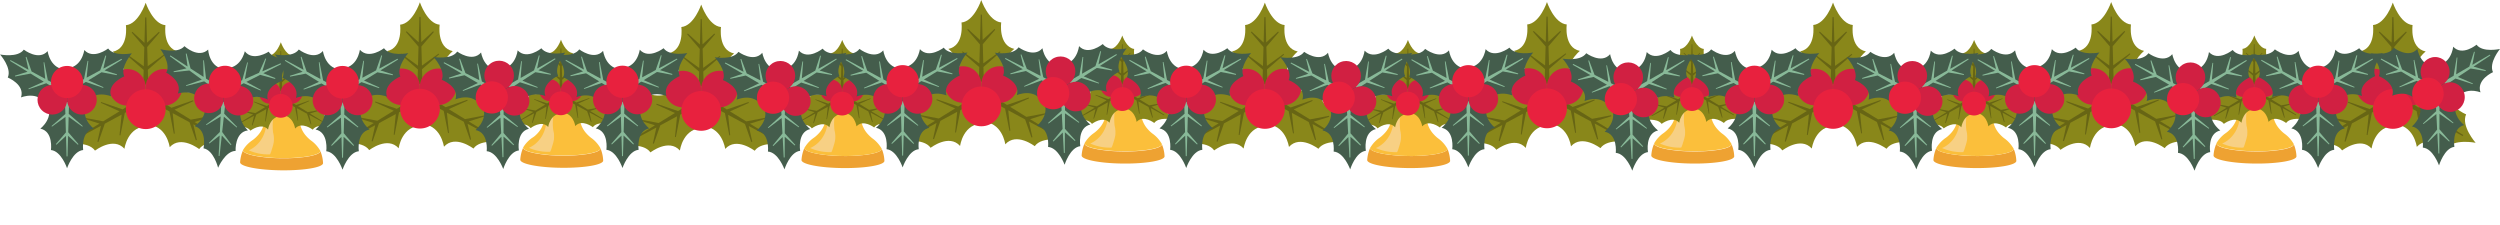 <svg id="e259965e-98c1-4016-a56f-81b27458ffd3" data-name="Ebene 1" xmlns="http://www.w3.org/2000/svg" width="1263.91" height="113.74" viewBox="0 0 1263.91 113.74"><path d="M129.93,48.73c0,2.13-9.43,3.76-21,3.64S88,50.44,88,48.31a17.73,17.73,0,0,1,1.47-6.09c0,1.2,2.81,2.31,7.22,3.06a79.87,79.87,0,0,0,12.29,1,80.48,80.48,0,0,0,12.3-.73c4.44-.66,7.28-1.72,7.29-2.92A17.8,17.8,0,0,1,129.93,48.73Z" transform="translate(33.39 33.74)" fill="#eea232"/><path d="M111.74,9.74a24.32,24.32,0,0,0,.66,4.18.08.08,0,0,0,0,0c.3,1.24.58,2,.58,2a3.77,3.77,0,0,1,.48.26,8.81,8.81,0,0,1,3.17,4.05,18.61,18.61,0,0,1,1.43,6.85,9.1,9.1,0,0,0,.12,1.3,13.22,13.22,0,0,0,3.29,6.71,15.79,15.79,0,0,0,1.36,1.36,11.81,11.81,0,0,0,1.36,1.09,16.15,16.15,0,0,1,3.75,4h0c.39.59.62,1,.62,1,0,1.21-2.85,2.26-7.29,2.92a80.48,80.48,0,0,1-12.3.73,78.39,78.39,0,0,1-12.28-1c-4.42-.75-7.24-1.85-7.23-3.06,0,0,.23-.4.64-1h0A16.5,16.5,0,0,1,94,37.3a12.31,12.31,0,0,0,1.39-1.06,15.29,15.29,0,0,0,1.38-1.34,13.23,13.23,0,0,0,3.43-6.64q.1-.63.15-1.29a18.62,18.62,0,0,1,1.55-6.83,8.91,8.91,0,0,1,3.26-4,3.67,3.67,0,0,1,.48-.25s.3-.78.63-2a.09.09,0,0,1,0-.05A25.17,25.17,0,0,0,107,9.69c.72,1.43,1.14,2.41,1.14,2.41a2.82,2.82,0,0,1,1.22-.26,2.77,2.77,0,0,1,1.22.28h0C110.58,12.05,111,11.1,111.74,9.74Z" transform="translate(33.39 33.74)" fill="#fbbf3b"/><path d="M92.37,42.24A24.13,24.13,0,0,0,103,44.32c.35,0,1.17-2.94,1.26-3.24a20.6,20.6,0,0,0,.76-3,15.73,15.73,0,0,0,0-3,15.68,15.68,0,0,0-.34-1.79,28.1,28.1,0,0,1,.2-8.24c.37-2.39.94-5.37,2.74-7.14,0,0-5.56.06-6.33,10.71S92.37,42.24,92.37,42.24Z" transform="translate(33.39 33.74)" fill="#f7d084"/><path d="M116.27,12.18s-7.46.85-7.7,5c-.24-4.14-7.7-5-7.7-5,3.37-5.52-2.28-9.79-2.28-9.79,4.93-1,4-8,4-8,3.84-.37,6-6.8,6-6.8s2.16,6.43,6,6.8c0,0-1,7,4,8C118.54,2.39,112.9,6.66,116.27,12.18Z" transform="translate(33.39 33.74)" fill="#89871a"/><polygon points="147.75 37.09 147.58 36.88 142.55 40.51 142.39 34.72 146.16 30.34 145.93 30.12 142.35 33.4 142.14 25.76 141.78 25.76 141.56 33.45 137.92 30.12 137.7 30.34 141.52 34.78 141.36 40.55 136.27 36.88 136.1 37.09 141.33 41.65 141.21 46.05 142.71 46.05 142.58 41.6 147.75 37.09" fill="#676514"/><path d="M101.77,11.54s4.46,6,8.17,4.17c-3.47,2.28-.47,9.16-.47,9.16-6.47-.15-7.34,6.88-7.34,6.88-3.35-3.76-8.91.56-8.91.56C91,29.16,84.33,30.5,84.33,30.5s4.49-5.09,2.88-8.6c0,0,6.52-2.65,4.94-7.43C92.15,14.47,98.67,17.22,101.77,11.54Z" transform="translate(33.39 33.74)" fill="#89871a"/><polygon points="128.46 51.35 128.37 51.61 134.02 54.15 129.09 57.19 123.41 56.11 123.33 56.42 127.97 57.88 121.46 61.88 121.64 62.19 128.41 58.53 127.34 63.35 127.64 63.44 129.58 57.9 134.65 55.16 134.02 61.4 134.29 61.44 135.62 54.63 139.49 52.54 138.74 51.24 134.95 53.58 128.46 51.35" fill="#676514"/><path d="M108.47,24.41s3-6.88-.48-9.16c3.71,1.87,8.17-4.17,8.17-4.17,3.1,5.68,9.63,2.93,9.63,2.93-1.58,4.78,4.93,7.43,4.93,7.43C129.11,25,133.6,30,133.6,30s-6.65-1.34-8.89,1.81c0,0-5.55-4.32-8.9-.56C115.81,31.29,114.94,24.26,108.47,24.41Z" transform="translate(33.39 33.74)" fill="#89871a"/><polygon points="150.46 60.93 150.72 60.88 150.1 54.72 155.2 57.47 157.11 62.93 157.41 62.84 156.35 58.1 163.08 61.73 163.26 61.42 156.7 57.39 161.41 55.9 161.34 55.6 155.57 56.69 150.66 53.67 156.38 51.09 156.28 50.84 149.72 53.09 145.97 50.78 145.22 52.08 149.14 54.2 150.46 60.93" fill="#676514"/><circle cx="136.4" cy="46.91" r="5.53" fill="#d12042"/><path d="M108.54,13.17a5.53,5.53,0,1,1,5.53,5.53A5.52,5.52,0,0,1,108.54,13.17Z" transform="translate(33.39 33.74)" fill="#d12042"/><path d="M102.56,19.78a6,6,0,1,1,6,6A6,6,0,0,1,102.56,19.78Z" transform="translate(33.39 33.74)" fill="#e8213e"/><path d="M53.17,8.77S40.7,10.18,40.3,17.11c-.4-6.93-12.86-8.34-12.86-8.34C33.07-.47,23.63-7.6,23.63-7.6,31.86-9.32,30.26-21,30.26-21c6.42-.6,10-11.36,10-11.36s3.62,10.76,10,11.36c0,0-1.6,11.64,6.64,13.36C57-7.6,47.53-.47,53.17,8.77Z" transform="translate(33.39 33.74)" fill="#89871a"/><polygon points="83.38 27.75 83.09 27.4 74.69 33.45 74.41 23.78 80.71 16.45 80.33 16.09 74.35 21.58 73.99 8.81 73.39 8.81 73.03 21.67 66.94 16.09 66.57 16.45 72.96 23.89 72.69 33.52 64.19 27.4 63.9 27.75 72.64 35.37 72.43 42.72 74.94 42.72 74.74 35.28 83.38 27.75" fill="#676514"/><path d="M28.94,7.7s7.46,10.09,13.66,7C36.8,18.48,41.81,30,41.81,30,31,29.73,29.53,41.47,29.53,41.47c-5.6-6.27-14.88.94-14.88.94-3.74-5.27-14.86-3-14.86-3S7.3,30.88,4.6,25c0,0,10.89-4.43,8.26-12.42C12.86,12.59,23.76,17.2,28.94,7.7Z" transform="translate(33.39 33.74)" fill="#89871a"/><polygon points="51.13 51.58 50.97 52.01 60.42 56.26 52.17 61.33 42.68 59.54 42.55 60.05 50.3 62.49 39.42 69.18 39.73 69.7 51.04 63.59 49.25 71.64 49.75 71.79 53 62.53 61.48 57.95 60.42 68.38 60.87 68.45 63.1 57.07 69.57 53.57 68.31 51.4 61.98 55.3 51.13 51.58" fill="#676514"/><path d="M40.13,29.21s5-11.5-.79-15.31C45.54,17,53,6.93,53,6.93c5.19,9.5,16.09,4.89,16.09,4.89-2.64,8,8.25,12.42,8.25,12.42-2.69,5.87,4.82,14.38,4.82,14.38s-11.13-2.25-14.86,3c0,0-9.29-7.22-14.89-.94C52.4,40.7,50.94,29,40.13,29.21Z" transform="translate(33.39 33.74)" fill="#89871a"/><polygon points="87.89 67.59 88.34 67.52 87.3 57.21 95.82 61.81 99.01 70.93 99.52 70.78 97.75 62.86 108.99 68.93 109.29 68.41 98.34 61.67 106.21 59.19 106.08 58.68 96.44 60.5 88.23 55.45 97.79 51.15 97.63 50.72 86.66 54.48 80.4 50.63 79.14 52.8 85.69 56.34 87.89 67.59" fill="#676514"/><circle cx="64.4" cy="44.16" r="9.24" fill="#d12042"/><circle cx="82.88" cy="44.16" r="9.24" fill="#d12042"/><circle cx="73.69" cy="55.21" r="10.05" fill="#e8213e"/><path d="M-9.91,18S.19,16.88.51,11.27C.83,16.88,10.93,18,10.93,18,6.37,25.51,14,31.29,14,31.29,7.35,32.68,8.65,42.11,8.65,42.11c-5.21.49-8.14,9.2-8.14,9.2s-2.93-8.71-8.14-9.2c0,0,1.3-9.43-5.37-10.82C-13,31.29-5.35,25.51-9.91,18Z" transform="translate(33.39 33.74)" fill="#445d4c"/><polygon points="26.05 63.73 26.28 64.02 33.09 59.11 33.31 66.95 28.21 72.88 28.52 73.18 33.36 68.73 33.65 79.07 34.14 79.07 34.44 68.66 39.36 73.18 39.67 72.88 34.49 66.86 34.71 59.05 41.59 64.02 41.83 63.73 34.75 57.56 34.91 51.6 32.88 51.6 33.05 57.63 26.05 63.73" fill="#88b998"/><path d="M9.71,18.89s-6-8.17-11.06-5.65C3.35,10.16-.71.84-.71.84c8.76.21,9.94-9.3,9.94-9.3,4.54,5.08,12.06-.76,12.06-.76,3,4.26,12,2.44,12,2.44S27.25.12,29.43,4.87c0,0-8.82,3.59-6.69,10.06C22.74,14.93,13.91,11.2,9.71,18.89Z" transform="translate(33.39 33.74)" fill="#445d4c"/><polygon points="52.17 44.43 52.3 44.08 44.65 40.64 51.33 36.53 59.02 37.98 59.12 37.57 52.85 35.59 61.66 30.17 61.41 29.75 52.25 34.7 53.7 28.18 53.29 28.06 50.66 35.56 43.79 39.27 44.65 30.82 44.28 30.76 42.48 39.98 37.24 42.81 38.25 44.57 43.38 41.42 52.17 44.43" fill="#88b998"/><path d="M.65,1.46s-4.06,9.32.64,12.41c-5-2.53-11.06,5.64-11.06,5.64-4.2-7.69-13-4-13-4,2.13-6.47-6.69-10.07-6.69-10.07,2.18-4.75-3.9-11.64-3.9-11.64s9,1.82,12-2.45c0,0,7.52,5.84,12.05.76C-9.3-7.84-8.11,1.67.65,1.46Z" transform="translate(33.39 33.74)" fill="#445d4c"/><polygon points="22.39 31.46 22.03 31.52 22.87 39.87 15.97 36.14 13.39 28.75 12.98 28.87 14.4 35.29 5.3 30.37 5.06 30.79 13.93 36.26 7.55 38.26 7.66 38.67 15.47 37.2 22.11 41.29 14.37 44.78 14.5 45.12 23.39 42.08 28.46 45.2 29.48 43.44 24.18 40.57 22.39 31.46" fill="#88b998"/><circle cx="8.04" cy="16.69" r="7.49" transform="translate(23.66 55.7) rotate(-80.78)" fill="#d12042"/><circle cx="-6.94" cy="16.69" r="7.49" transform="translate(19.55 33.73) rotate(-45)" fill="#d12042"/><circle cx="33.9" cy="41.48" r="8.14" fill="#e8213e"/><path d="M69.17,17.06s10.16-.33,10.93-5.91c-.13,5.63,9.84,7.57,9.84,7.57-5.14,7.1,2,13.47,2,13.47-6.76.85-6.22,10.36-6.22,10.36-5.23.07-8.85,8.52-8.85,8.52s-2.22-8.92-7.37-9.82c0,0,2-9.3-4.49-11.22C65,30,73.12,24.88,69.17,17.06Z" transform="translate(33.39 33.74)" fill="#445d4c"/><polygon points="104.16 62.93 104.38 63.23 111.55 58.89 111.15 66.72 105.59 72.23 105.87 72.55 111.06 68.5 110.52 78.83 111 78.87 112.13 68.51 116.68 73.41 117.01 73.14 112.32 66.72 113.17 58.96 119.64 64.46 119.89 64.19 113.33 57.47 113.97 51.55 111.94 51.39 111.63 57.41 104.16 62.93" fill="#88b998"/><path d="M88.66,19.49S83.29,10.86,78.08,13C83,10.28,79.71.66,79.71.66c8.72.91,10.66-8.48,10.66-8.48,4.11,5.43,12.08.21,12.08.21,2.67,4.49,11.8,3.4,11.8,3.4s-6.61,6.39-4.82,11.3c0,0-9.08,2.87-7.47,9.49C102,16.58,93.46,12.16,88.66,19.49Z" transform="translate(33.39 33.74)" fill="#445d4c"/><polygon points="131.75 45.78 131.9 45.44 124.55 41.4 131.54 37.84 139.08 39.9 139.22 39.49 133.13 37.02 142.34 32.32 142.13 31.88 132.6 36.09 134.57 29.7 134.17 29.55 130.95 36.81 123.81 39.97 125.33 31.61 124.97 31.52 122.44 40.57 116.99 42.97 117.86 44.81 123.23 42.07 131.75 45.78" fill="#88b998"/><path d="M81,1.39s-4.79,9-.35,12.42c-4.81-2.92-11.48,4.74-11.48,4.74-3.57-8-12.67-5-12.67-5C59.16,7.29,50.66,3,50.66,3c2.55-4.56-3-11.92-3-11.92s8.83,2.53,12.19-1.48c0,0,7,6.43,12,1.72C71.85-8.68,72.27.9,81,1.39Z" transform="translate(33.39 33.74)" fill="#445d4c"/><polygon points="103.1 30.47 102.73 30.5 102.91 38.89 96.33 34.62 94.34 27.05 93.92 27.14 94.83 33.65 86.15 28.02 85.87 28.42 94.28 34.57 87.77 36.06 87.83 36.48 95.74 35.64 102.04 40.25 94.04 43.1 94.14 43.46 103.24 41.13 108.05 44.65 109.2 42.98 104.15 39.7 103.1 30.47" fill="#88b998"/><circle cx="87.17" cy="17.16" r="7.49" transform="translate(83.09 131.46) rotate(-76.2)" fill="#d12042"/><circle cx="72.24" cy="15.97" r="7.49" transform="translate(40.28 84.39) rotate(-40.41)" fill="#d12042"/><circle cx="113.77" cy="41.38" r="8.14" fill="#e8213e"/><path d="M271.56,47.45c0,2.12-9.43,3.75-21,3.64S229.62,49.16,229.64,47a17.81,17.81,0,0,1,1.47-6.1c0,1.21,2.81,2.32,7.22,3.07a81.14,81.14,0,0,0,12.29,1,79.1,79.1,0,0,0,12.3-.74c4.44-.66,7.28-1.71,7.29-2.92A17.83,17.83,0,0,1,271.56,47.45Z" transform="translate(33.39 33.74)" fill="#eea232"/><path d="M253.36,8.46a24.93,24.93,0,0,0,.67,4.17v0c.31,1.24.59,2,.59,2a3.77,3.77,0,0,1,.48.26,8.83,8.83,0,0,1,3.17,4,18.67,18.67,0,0,1,1.43,6.86,9.09,9.09,0,0,0,.12,1.29,13.21,13.21,0,0,0,3.29,6.72,17.38,17.38,0,0,0,1.36,1.36,11.81,11.81,0,0,0,1.36,1.09,16,16,0,0,1,3.75,4h0c.39.59.62,1,.62,1,0,1.21-2.86,2.26-7.29,2.92a79.1,79.1,0,0,1-12.3.74,80.89,80.89,0,0,1-12.28-1c-4.42-.75-7.24-1.86-7.23-3.07,0,0,.23-.39.64-1h0A16.32,16.32,0,0,1,235.58,36,12.31,12.31,0,0,0,237,35a18.55,18.55,0,0,0,1.38-1.34A13.23,13.23,0,0,0,241.78,27a12.68,12.68,0,0,0,.15-1.29,18.56,18.56,0,0,1,1.55-6.82,8.94,8.94,0,0,1,3.26-4q.24-.13.48-.24s.3-.78.63-2a.08.08,0,0,1,0,0,25.17,25.17,0,0,0,.74-4.16c.72,1.42,1.14,2.4,1.14,2.4a3,3,0,0,1,1.22-.26,2.92,2.92,0,0,1,1.22.29h0C252.21,10.77,252.64,9.82,253.36,8.46Z" transform="translate(33.39 33.74)" fill="#fbbf3b"/><path d="M234,41A24.19,24.19,0,0,0,244.64,43c.35,0,1.17-2.93,1.26-3.23a20.6,20.6,0,0,0,.76-3,16.71,16.71,0,0,0,0-3A15.51,15.51,0,0,0,246.3,32a28.1,28.1,0,0,1,.2-8.24c.37-2.39.93-5.38,2.74-7.14,0,0-5.56.05-6.33,10.71S234,41,234,41Z" transform="translate(33.39 33.74)" fill="#f7d084"/><path d="M257.89,10.9s-7.45.84-7.69,5c-.24-4.15-7.7-5-7.7-5,3.37-5.53-2.28-9.8-2.28-9.8,4.93-1,4-8,4-8,3.84-.36,6-6.79,6-6.79s2.16,6.43,6,6.79c0,0-1,7,4,8C260.17,1.1,254.53,5.37,257.89,10.9Z" transform="translate(33.39 33.74)" fill="#89871a"/><polygon points="289.38 35.81 289.21 35.6 284.18 39.22 284.02 33.43 287.79 29.05 287.56 28.83 283.98 32.12 283.77 24.48 283.41 24.48 283.19 32.17 279.55 28.83 279.33 29.05 283.15 33.5 282.99 39.27 277.9 35.6 277.73 35.81 282.96 40.37 282.84 44.77 284.34 44.77 284.21 40.32 289.38 35.81" fill="#676514"/><path d="M243.4,10.26s4.46,6,8.17,4.17c-3.47,2.28-.47,9.16-.47,9.16-6.47-.15-7.34,6.87-7.34,6.87-3.35-3.75-8.91.56-8.91.56-2.23-3.15-8.89-1.8-8.89-1.8s4.49-5.09,2.88-8.6c0,0,6.52-2.66,4.94-7.44C233.78,13.18,240.3,15.94,243.4,10.26Z" transform="translate(33.39 33.74)" fill="#89871a"/><polygon points="270.09 50.07 270 50.32 275.65 52.87 270.72 55.9 265.04 54.83 264.96 55.13 269.59 56.59 263.09 60.6 263.27 60.91 270.04 57.25 268.97 62.07 269.27 62.16 271.21 56.62 276.28 53.88 275.65 60.12 275.92 60.16 277.25 53.35 281.12 51.26 280.37 49.96 276.58 52.29 270.09 50.07" fill="#676514"/><path d="M250.1,23.13s3-6.88-.48-9.16c3.71,1.87,8.17-4.17,8.17-4.17,3.1,5.68,9.62,2.92,9.62,2.92-1.57,4.78,4.94,7.43,4.94,7.43-1.61,3.51,2.88,8.61,2.88,8.61s-6.65-1.35-8.89,1.8c0,0-5.55-4.31-8.9-.56C257.44,30,256.57,23,250.1,23.13Z" transform="translate(33.39 33.74)" fill="#89871a"/><polygon points="292.08 59.65 292.35 59.6 291.73 53.44 296.82 56.19 298.74 61.64 299.04 61.56 297.98 56.81 304.7 60.45 304.89 60.13 298.33 56.1 303.04 54.62 302.97 54.32 297.2 55.4 292.29 52.38 298.01 49.81 297.91 49.55 291.35 51.8 287.6 49.5 286.85 50.8 290.77 52.91 292.08 59.65" fill="#676514"/><circle cx="278.03" cy="45.63" r="5.53" fill="#d12042"/><path d="M250.17,11.88a5.53,5.53,0,1,1,5.53,5.53A5.53,5.53,0,0,1,250.17,11.88Z" transform="translate(33.39 33.74)" fill="#d12042"/><path d="M244.19,18.5a6,6,0,1,1,6,6A6,6,0,0,1,244.19,18.5Z" transform="translate(33.39 33.74)" fill="#e8213e"/><path d="M191.79,8.49s-12.46,1.41-12.86,8.34c-.4-6.93-12.86-8.34-12.86-8.34,5.63-9.24-3.81-16.38-3.81-16.38,8.23-1.71,6.63-13.36,6.63-13.36,6.42-.6,10-11.35,10-11.35s3.62,10.75,10,11.35c0,0-1.6,11.65,6.63,13.36C195.6-7.89,186.16-.75,191.79,8.49Z" transform="translate(33.39 33.74)" fill="#89871a"/><polygon points="222.01 27.47 221.72 27.11 213.31 33.17 213.04 23.49 219.34 16.17 218.96 15.8 212.98 21.29 212.62 8.53 212.02 8.53 211.66 21.38 205.57 15.8 205.2 16.17 211.59 23.61 211.32 33.24 202.82 27.11 202.53 27.47 211.27 35.09 211.06 42.44 213.57 42.44 213.37 35 222.01 27.47" fill="#676514"/><path d="M167.57,7.42s7.46,10.09,13.66,7c-5.81,3.81-.79,15.31-.79,15.31-10.82-.26-12.28,11.49-12.28,11.49-5.6-6.28-14.88.93-14.88.93-3.74-5.26-14.86-3-14.86-3s7.5-8.51,4.81-14.38c0,0,10.89-4.44,8.26-12.42C151.49,12.31,162.39,16.91,167.57,7.42Z" transform="translate(33.39 33.74)" fill="#89871a"/><polygon points="189.76 51.3 189.6 51.72 199.05 55.97 190.8 61.05 181.31 59.26 181.19 59.77 188.93 62.2 178.05 68.9 178.35 69.42 189.67 63.3 187.88 71.36 188.38 71.5 191.63 62.25 200.11 57.66 199.05 68.09 199.5 68.17 201.73 56.79 208.2 53.29 206.94 51.12 200.61 55.01 189.76 51.3" fill="#676514"/><path d="M178.76,28.93s5-11.5-.79-15.31c6.2,3.12,13.65-7,13.65-7,5.19,9.49,16.09,4.89,16.09,4.89C205.07,19.52,216,24,216,24c-2.69,5.86,4.82,14.37,4.82,14.37s-11.13-2.24-14.86,3c0,0-9.29-7.21-14.89-.93C191,40.42,189.57,28.67,178.76,28.93Z" transform="translate(33.39 33.74)" fill="#89871a"/><polygon points="226.52 67.31 226.97 67.23 225.93 56.93 234.45 61.53 237.64 70.64 238.15 70.5 236.38 62.58 247.62 68.65 247.92 68.13 236.97 61.38 244.84 58.91 244.71 58.4 235.07 60.22 226.86 55.17 236.42 50.87 236.26 50.44 225.29 54.2 219.03 50.34 217.78 52.52 224.32 56.05 226.52 67.31" fill="#676514"/><circle cx="203.03" cy="43.88" r="9.24" fill="#d12042"/><circle cx="221.51" cy="43.88" r="9.24" fill="#d12042"/><circle cx="212.32" cy="54.93" r="10.05" fill="#e8213e"/><path d="M129.25,18.27s10.21-1.15,10.53-6.85c.33,5.7,10.54,6.85,10.54,6.85-4.61,7.59,3.12,13.45,3.12,13.45-6.75,1.41-5.43,11-5.43,11-5.27.49-8.23,9.33-8.23,9.33s-3-8.84-8.22-9.33c0,0,1.31-9.57-5.43-11C126.13,31.72,133.86,25.86,129.25,18.27Z" transform="translate(33.39 33.74)" fill="#445d4c"/><polygon points="165.24 64.15 165.47 64.44 172.36 59.46 172.58 67.41 167.42 73.43 167.73 73.73 172.63 69.22 172.93 79.71 173.42 79.71 173.72 69.15 178.69 73.73 179 73.43 173.77 67.32 173.99 59.4 180.95 64.44 181.19 64.15 174.03 57.89 174.2 51.85 172.14 51.85 172.31 57.96 165.24 64.15" fill="#88b998"/><path d="M149.08,19.15s-6.1-8.29-11.18-5.72c4.75-3.14.65-12.58.65-12.58,8.85.21,10-9.44,10-9.44,4.59,5.16,12.19-.77,12.19-.77C163.85-5,173-6.88,173-6.88S166.81.11,169,4.93c0,0-8.91,3.64-6.76,10.21C162.25,15.14,153.33,11.35,149.08,19.15Z" transform="translate(33.39 33.74)" fill="#445d4c"/><polygon points="191.64 44.57 191.78 44.22 184.04 40.73 190.79 36.56 198.56 38.03 198.67 37.62 192.32 35.61 201.23 30.11 200.98 29.68 191.72 34.71 193.19 28.09 192.77 27.97 190.12 35.58 183.17 39.34 184.04 30.77 183.67 30.71 181.84 40.06 176.55 42.93 177.57 44.72 182.76 41.52 191.64 44.57" fill="#88b998"/><path d="M139.92,1.48s-4.1,9.45.65,12.58c-5.08-2.57-11.18,5.72-11.18,5.72-4.25-7.79-13.17-4-13.17-4,2.16-6.56-6.76-10.2-6.76-10.2,2.2-4.82-3.94-11.81-3.94-11.81s9.1,1.84,12.16-2.48c0,0,7.61,5.92,12.19.76C129.87-8,131.07,1.69,139.92,1.48Z" transform="translate(33.39 33.74)" fill="#445d4c"/><polygon points="161.54 31.42 161.17 31.48 162.03 39.95 155.05 36.17 152.44 28.68 152.02 28.8 153.47 35.31 144.27 30.32 144.02 30.75 152.99 36.28 146.54 38.32 146.65 38.74 154.54 37.24 161.26 41.39 153.43 44.93 153.56 45.28 162.55 42.19 167.68 45.35 168.7 43.57 163.35 40.66 161.54 31.42" fill="#88b998"/><ellipse cx="180.78" cy="50.67" rx="7.57" ry="7.59" fill="#d12042"/><ellipse cx="165.64" cy="50.67" rx="7.57" ry="7.59" fill="#d12042"/><ellipse cx="173.17" cy="41.59" rx="8.23" ry="8.25" fill="#e8213e"/><path d="M229.45,19.06s-6.24-8-11.2-5.38c4.63-3.2.35-12.42.35-12.42,8.76,0,9.71-9.54,9.71-9.54,4.66,5,12-1.05,12-1.05,3.12,4.19,12.09,2.16,12.09,2.16s-5.91,7-3.62,11.74c0,0-8.73,3.8-6.44,10.22C242.38,14.79,233.46,11.27,229.45,19.06Z" transform="translate(33.39 33.74)" fill="#445d4c"/><polygon points="271.71 44.38 271.83 44.03 264.1 40.77 270.67 36.5 278.4 37.77 278.49 37.35 272.17 35.53 280.85 29.9 280.59 29.48 271.55 34.65 272.84 28.09 272.43 27.99 269.99 35.55 263.21 39.42 263.86 30.96 263.49 30.91 261.91 40.17 256.74 43.12 257.8 44.86 262.85 41.58 271.71 44.38" fill="#88b998"/><path d="M220,1.86s-3.84,9.41.94,12.38C215.83,11.83,210,20.15,210,20.15c-4.38-7.59-13.12-3.64-13.12-3.64,2-6.52-6.92-9.9-6.92-9.9C192,1.8,185.76-4.94,185.76-4.94s9.05,1.6,12-2.73c0,0,7.66,5.65,12.07.46C209.8-7.21,211.22,2.28,220,1.86Z" transform="translate(33.39 33.74)" fill="#445d4c"/><polygon points="241.63 32.13 241.26 32.2 242.31 40.52 235.32 36.96 232.56 29.64 232.15 29.77 233.73 36.15 224.51 31.46 224.28 31.88 233.28 37.13 226.96 39.29 227.07 39.7 234.84 38.04 241.59 41.97 233.93 45.64 234.07 45.98 242.88 42.72 248.02 45.72 249 43.94 243.63 41.2 241.63 32.13" fill="#88b998"/><path d="M209.81,18.67s10.07-1.39,10.26-7c.45,5.61,10.58,6.5,10.58,6.5-4.38,7.59,3.4,13.19,3.4,13.19-6.63,1.55-5.11,10.95-5.11,10.95-5.19.61-7.91,9.39-7.91,9.39s-3.14-8.64-8.36-9c0,0,1.08-9.46-5.63-10.69C207,32,214.55,26,209.81,18.67Z" transform="translate(33.39 33.74)" fill="#445d4c"/><polygon points="246.06 64.31 246.3 64.59 252.99 59.52 253.4 67.35 248.44 73.4 248.75 73.69 253.49 69.13 254.03 79.46 254.52 79.45 254.56 69.03 259.59 73.43 259.89 73.13 254.57 67.23 254.6 59.42 261.61 64.22 261.83 63.93 254.61 57.93 254.63 51.97 252.6 52.02 252.91 58.04 246.06 64.31" fill="#88b998"/><circle cx="218.96" cy="4.43" r="7.49" transform="translate(47.89 116.67) rotate(-22.16)" fill="#d12042"/><circle cx="226.76" cy="17.21" r="7.49" transform="translate(190.02 267.29) rotate(-76.38)" fill="#d12042"/><circle cx="248.63" cy="49.26" r="8.14" fill="#e8213e"/><path d="M413.74,47.59c0,2.13-9.42,3.76-21,3.64s-20.94-1.93-20.92-4.06a17.81,17.81,0,0,1,1.47-6.1c0,1.21,2.81,2.32,7.23,3.07a80.92,80.92,0,0,0,12.29,1,80.56,80.56,0,0,0,12.3-.73c4.43-.67,7.27-1.72,7.28-2.93A17.62,17.62,0,0,1,413.74,47.59Z" transform="translate(33.39 33.74)" fill="#eea232"/><path d="M395.55,8.6a25,25,0,0,0,.66,4.17s0,0,0,.05c.31,1.24.59,2,.59,2a4.49,4.49,0,0,1,.47.26,8.84,8.84,0,0,1,3.18,4A18.68,18.68,0,0,1,401.88,26a10.63,10.63,0,0,0,.13,1.29A13.21,13.21,0,0,0,405.3,34a15.81,15.81,0,0,0,1.35,1.36A12.34,12.34,0,0,0,408,36.46a16.17,16.17,0,0,1,3.75,4h0c.4.59.63,1,.63,1,0,1.21-2.86,2.26-7.29,2.93a80.64,80.64,0,0,1-12.3.73,79.76,79.76,0,0,1-12.29-1c-4.42-.75-7.24-1.86-7.23-3.06,0,0,.24-.4.65-1h0a16,16,0,0,1,3.83-3.94,12.31,12.31,0,0,0,1.39-1.06,18.55,18.55,0,0,0,1.38-1.34A13.22,13.22,0,0,0,384,27.11a8.76,8.76,0,0,0,.15-1.29A18.75,18.75,0,0,1,385.67,19a8.73,8.73,0,0,1,3.26-4,4.33,4.33,0,0,1,.47-.25s.3-.78.63-2c0,0,0,0,0,0a24.08,24.08,0,0,0,.75-4.16c.72,1.42,1.14,2.41,1.14,2.41a2.76,2.76,0,0,1,1.22-.27,2.87,2.87,0,0,1,1.21.29h0C394.39,10.91,394.83,10,395.55,8.6Z" transform="translate(33.39 33.74)" fill="#fbbf3b"/><path d="M376.18,41.1a24.26,24.26,0,0,0,10.65,2.07c.35,0,1.16-2.93,1.26-3.23a19.36,19.36,0,0,0,.75-3,15,15,0,0,0,0-3,13.59,13.59,0,0,0-.33-1.78,28.45,28.45,0,0,1,.19-8.24c.37-2.39.94-5.38,2.74-7.14,0,0-5.55,0-6.33,10.71S376.18,41.1,376.18,41.1Z" transform="translate(33.39 33.74)" fill="#f7d084"/><path d="M400.08,11s-7.46.84-7.7,5c-.23-4.15-7.69-5-7.69-5,3.37-5.52-2.28-9.79-2.28-9.79,4.92-1,4-8,4-8,3.84-.36,6-6.79,6-6.79s2.17,6.43,6,6.79c0,0-1,7,4,8C402.36,1.25,396.71,5.52,400.08,11Z" transform="translate(33.39 33.74)" fill="#89871a"/><polygon points="431.57 35.95 431.4 35.74 426.37 39.37 426.2 33.58 429.97 29.19 429.75 28.98 426.17 32.26 425.95 24.62 425.59 24.62 425.38 32.31 421.74 28.98 421.51 29.19 425.34 33.64 425.18 39.41 420.09 35.74 419.92 35.95 425.14 40.51 425.02 44.91 426.52 44.91 426.4 40.46 431.57 35.95" fill="#676514"/><path d="M385.59,10.4s4.46,6,8.17,4.17c-3.47,2.28-.48,9.16-.48,9.16-6.46-.15-7.34,6.87-7.34,6.87-3.35-3.75-8.9.56-8.9.56-2.24-3.14-8.89-1.8-8.89-1.8s4.49-5.09,2.88-8.6c0,0,6.51-2.66,4.94-7.43C376,13.33,382.49,16.08,385.59,10.4Z" transform="translate(33.39 33.74)" fill="#89871a"/><polygon points="412.28 50.21 412.18 50.46 417.83 53.01 412.9 56.04 407.22 54.97 407.15 55.27 411.78 56.73 405.27 60.74 405.45 61.05 412.22 57.39 411.15 62.21 411.45 62.3 413.39 56.76 418.47 54.02 417.83 60.26 418.1 60.3 419.44 53.49 423.31 51.4 422.56 50.1 418.77 52.43 412.28 50.21" fill="#676514"/><path d="M392.28,23.27s3-6.88-.47-9.16C395.52,16,400,9.94,400,9.94c3.1,5.68,9.62,2.92,9.62,2.92-1.58,4.78,4.94,7.44,4.94,7.44-1.61,3.51,2.88,8.6,2.88,8.6s-6.66-1.35-8.89,1.8c0,0-5.56-4.31-8.91-.56C399.62,30.14,398.75,23.12,392.28,23.27Z" transform="translate(33.39 33.74)" fill="#89871a"/><polygon points="434.27 59.79 434.54 59.74 433.92 53.58 439.01 56.33 440.92 61.78 441.22 61.7 440.17 56.96 446.89 60.59 447.07 60.28 440.52 56.24 445.23 54.76 445.15 54.46 439.38 55.55 434.47 52.52 440.19 49.95 440.1 49.7 433.53 51.95 429.79 49.64 429.04 50.94 432.95 53.06 434.27 59.79" fill="#676514"/><circle cx="420.21" cy="45.77" r="5.53" fill="#d12042"/><path d="M392.35,12a5.53,5.53,0,1,1,5.53,5.53A5.53,5.53,0,0,1,392.35,12Z" transform="translate(33.39 33.74)" fill="#d12042"/><path d="M386.37,18.64a6,6,0,1,1,6,6A6,6,0,0,1,386.37,18.64Z" transform="translate(33.39 33.74)" fill="#e8213e"/><path d="M334,9.63S321.51,11,321.12,18c-.4-6.93-12.87-8.34-12.87-8.34,5.63-9.24-3.81-16.37-3.81-16.37,8.24-1.72,6.63-13.36,6.63-13.36,6.43-.61,10.05-11.36,10.05-11.36s3.61,10.75,10,11.36c0,0-1.6,11.64,6.63,13.36C337.79-6.74,328.35.39,334,9.63Z" transform="translate(33.39 33.74)" fill="#89871a"/><polygon points="364.19 28.61 363.9 28.25 355.5 34.31 355.23 24.64 361.52 17.31 361.15 16.95 355.17 22.43 354.81 9.67 354.2 9.67 353.84 22.52 347.76 16.95 347.38 17.31 353.78 24.75 353.51 34.38 345 28.25 344.71 28.61 353.45 36.23 353.25 43.58 355.76 43.58 355.55 36.14 364.19 28.61" fill="#676514"/><path d="M309.76,8.56s7.45,10.09,13.65,7c-5.8,3.81-.79,15.31-.79,15.31-10.81-.26-12.27,11.49-12.27,11.49-5.6-6.28-14.89.94-14.89.94-3.73-5.27-14.86-3-14.86-3s7.51-8.51,4.82-14.38c0,0,10.89-4.43,8.25-12.42C293.67,13.45,304.57,18.06,309.76,8.56Z" transform="translate(33.39 33.74)" fill="#89871a"/><polygon points="331.95 52.44 331.79 52.87 341.23 57.12 332.99 62.19 323.5 60.4 323.37 60.91 331.11 63.34 320.24 70.04 320.54 70.56 331.85 64.45 330.06 72.5 330.57 72.64 333.81 63.39 342.29 58.8 341.24 69.23 341.69 69.31 343.92 57.93 350.38 54.43 349.13 52.26 342.79 56.16 331.95 52.44" fill="#676514"/><path d="M320.94,30.07s5-11.5-.79-15.31c6.2,3.12,13.66-7,13.66-7,5.18,9.49,16.08,4.89,16.08,4.89-2.63,8,8.26,12.42,8.26,12.42C355.46,31,363,39.48,363,39.48s-11.12-2.25-14.86,3c0,0-9.28-7.22-14.88-.94C333.22,41.56,331.76,29.81,320.94,30.07Z" transform="translate(33.39 33.74)" fill="#89871a"/><polygon points="368.71 68.45 369.16 68.38 368.12 58.07 376.63 62.67 379.83 71.79 380.33 71.64 378.57 63.72 389.8 69.79 390.11 69.27 379.15 62.53 387.02 60.05 386.9 59.54 377.26 61.36 369.05 56.31 378.61 52.01 378.45 51.58 367.48 55.34 361.22 51.49 359.96 53.66 366.5 57.2 368.71 68.45" fill="#676514"/><circle cx="345.21" cy="45.02" r="9.24" fill="#d12042"/><circle cx="363.7" cy="45.02" r="9.24" fill="#d12042"/><circle cx="354.5" cy="56.07" r="10.05" fill="#e8213e"/><path d="M270.9,17.88s10.1-1.14,10.42-6.75c.33,5.61,10.42,6.75,10.42,6.75-4.56,7.49,3.09,13.27,3.09,13.27C288.16,32.53,289.46,42,289.46,42c-5.21.49-8.14,9.2-8.14,9.2s-2.93-8.71-8.13-9.2c0,0,1.3-9.44-5.37-10.82C267.82,31.15,275.46,25.37,270.9,17.88Z" transform="translate(33.39 33.74)" fill="#445d4c"/><polygon points="306.86 63.59 307.1 63.88 313.91 58.97 314.13 66.81 309.03 72.74 309.33 73.04 314.18 68.59 314.47 78.93 314.96 78.93 315.25 68.52 320.18 73.04 320.48 72.74 315.3 66.72 315.52 58.91 322.41 63.88 322.64 63.59 315.56 57.42 315.73 51.46 313.69 51.46 313.87 57.49 306.86 63.59" fill="#88b998"/><path d="M290.52,18.75s-6-8.18-11.06-5.65c4.7-3.08.64-12.4.64-12.4,8.76.21,9.95-9.31,9.95-9.31,4.53,5.09,12.05-.75,12.05-.75,3,4.26,12,2.44,12,2.44S308.06,0,310.24,4.73c0,0-8.82,3.59-6.69,10.06C303.55,14.79,294.72,11.06,290.52,18.75Z" transform="translate(33.39 33.74)" fill="#445d4c"/><polygon points="332.99 44.29 333.12 43.94 325.46 40.5 332.14 36.39 339.83 37.84 339.93 37.42 333.66 35.45 342.47 30.03 342.23 29.61 333.06 34.56 334.51 28.03 334.1 27.92 331.48 35.41 324.61 39.13 325.46 30.68 325.1 30.62 323.29 39.84 318.05 42.67 319.07 44.43 324.2 41.27 332.99 44.29" fill="#88b998"/><path d="M281.46,1.32s-4.06,9.32.64,12.41c-5-2.53-11.06,5.64-11.06,5.64-4.2-7.69-13-4-13-4,2.14-6.47-6.68-10.06-6.68-10.06,2.18-4.75-3.9-11.64-3.9-11.64s9,1.81,12-2.45c0,0,7.52,5.84,12.06.76C271.52-8,272.7,1.53,281.46,1.32Z" transform="translate(33.39 33.74)" fill="#445d4c"/><polygon points="303.21 31.32 302.84 31.38 303.69 39.73 296.79 36 294.2 28.61 293.79 28.73 295.22 35.15 286.12 30.23 285.87 30.65 294.75 36.11 288.37 38.12 288.47 38.53 296.28 37.06 302.93 41.15 295.19 44.63 295.32 44.98 304.2 41.94 309.28 45.06 310.29 43.3 304.99 40.43 303.21 31.32" fill="#88b998"/><circle cx="288.85" cy="16.55" r="7.49" transform="translate(259.64 332.77) rotate(-80.78)" fill="#d12042"/><circle cx="273.88" cy="16.55" r="7.49" transform="translate(101.9 232.25) rotate(-45)" fill="#d12042"/><circle cx="314.71" cy="41.34" r="8.14" fill="#e8213e"/><path d="M371.63,19.2s-6.23-8-11.19-5.38c4.62-3.2.34-12.41.34-12.41,8.76,0,9.72-9.55,9.72-9.55,4.65,5,12-1,12-1C385.66-5,394.62-7,394.62-7S388.71,0,391,4.71c0,0-8.74,3.8-6.45,10.22C384.56,14.93,375.65,11.41,371.63,19.2Z" transform="translate(33.39 33.74)" fill="#445d4c"/><polygon points="413.89 44.52 414.02 44.17 406.28 40.91 412.86 36.64 420.58 37.91 420.68 37.5 414.36 35.67 423.03 30.04 422.78 29.62 413.74 34.8 415.03 28.24 414.62 28.13 412.17 35.69 405.39 39.57 406.04 31.1 405.68 31.05 404.09 40.31 398.92 43.27 399.98 45 405.04 41.72 413.89 44.52" fill="#88b998"/><path d="M362.15,2s-3.83,9.41.94,12.38c-5.08-2.4-10.92,5.91-10.92,5.91-4.38-7.58-13.12-3.64-13.12-3.64,2-6.52-6.93-9.9-6.93-9.9C334.19,2,327.94-4.8,327.94-4.8s9.05,1.6,12-2.73c0,0,7.66,5.66,12.07.47C352-7.06,353.4,2.42,362.15,2Z" transform="translate(33.39 33.74)" fill="#445d4c"/><polygon points="383.81 32.27 383.45 32.34 384.49 40.67 377.51 37.1 374.74 29.79 374.34 29.91 375.92 36.3 366.7 31.6 366.47 32.03 375.47 37.27 369.14 39.43 369.25 39.84 377.02 38.18 383.77 42.11 376.11 45.78 376.25 46.12 385.06 42.86 390.21 45.86 391.18 44.08 385.82 41.34 383.81 32.27" fill="#88b998"/><path d="M352,18.81s10.06-1.39,10.25-7c.46,5.61,10.58,6.51,10.58,6.51-4.38,7.59,3.41,13.18,3.41,13.18-6.64,1.55-5.11,11-5.11,11-5.2.61-7.92,9.39-7.92,9.39s-3.13-8.64-8.35-9c0,0,1.07-9.46-5.63-10.69C349.23,32.14,356.74,26.18,352,18.81Z" transform="translate(33.39 33.74)" fill="#445d4c"/><polygon points="388.24 64.45 388.49 64.73 395.17 59.66 395.58 67.49 390.63 73.55 390.94 73.83 395.68 69.27 396.22 79.6 396.7 79.59 396.75 69.17 401.78 73.57 402.08 73.27 396.75 67.37 396.79 59.56 403.79 64.36 404.02 64.07 396.79 58.07 396.82 52.11 394.78 52.16 395.1 58.18 388.24 64.45" fill="#88b998"/><circle cx="361.15" cy="4.57" r="7.49" transform="translate(58.34 170.31) rotate(-22.16)" fill="#d12042"/><circle cx="368.95" cy="17.36" r="7.49" transform="translate(298.58 405.58) rotate(-76.38)" fill="#d12042"/><circle cx="390.81" cy="49.4" r="8.14" fill="#e8213e"/><path d="M555.37,45.3c0,2.13-9.42,3.76-21,3.65S513.43,47,513.45,44.89a17.81,17.81,0,0,1,1.47-6.1c0,1.21,2.81,2.32,7.23,3.07a80.89,80.89,0,0,0,12.28,1,80.49,80.49,0,0,0,12.31-.74c4.43-.66,7.27-1.71,7.28-2.92A17.54,17.54,0,0,1,555.37,45.3Z" transform="translate(33.39 33.74)" fill="#eea232"/><path d="M537.18,6.32a25.2,25.2,0,0,0,.66,4.17s0,0,0,0a20.45,20.45,0,0,0,.59,2,3.19,3.19,0,0,1,.47.26,8.91,8.91,0,0,1,3.18,4,18.63,18.63,0,0,1,1.42,6.86,10.84,10.84,0,0,0,.13,1.29,13.18,13.18,0,0,0,3.29,6.71,16.06,16.06,0,0,0,1.35,1.37,14.06,14.06,0,0,0,1.37,1.09,16.15,16.15,0,0,1,3.75,4h0c.4.58.62,1,.62,1,0,1.21-2.85,2.26-7.28,2.92a80.58,80.58,0,0,1-12.31.74,81,81,0,0,1-12.28-1c-4.42-.75-7.24-1.86-7.23-3.07,0,0,.24-.39.64-1h0a16,16,0,0,1,3.83-3.94,12.8,12.8,0,0,0,1.38-1.07,15.05,15.05,0,0,0,1.39-1.33,13.26,13.26,0,0,0,3.42-6.65,9.09,9.09,0,0,0,.15-1.29,18.86,18.86,0,0,1,1.56-6.83,8.89,8.89,0,0,1,3.25-4c.17-.1.33-.18.48-.25a20.93,20.93,0,0,0,.63-2,.06.06,0,0,0,0,0,24.08,24.08,0,0,0,.75-4.16c.72,1.42,1.14,2.4,1.14,2.4a2.76,2.76,0,0,1,1.22-.26A2.87,2.87,0,0,1,536,8.7h0C536,8.63,536.46,7.68,537.18,6.32Z" transform="translate(33.39 33.74)" fill="#fbbf3b"/><path d="M517.81,38.82a24.26,24.26,0,0,0,10.65,2.07c.35,0,1.16-2.93,1.26-3.23a19.36,19.36,0,0,0,.75-3,15.83,15.83,0,0,0,0-3,16.05,16.05,0,0,0-.33-1.79,28.46,28.46,0,0,1,.19-8.24c.37-2.38.94-5.37,2.74-7.13,0,0-5.55.05-6.33,10.71S517.81,38.82,517.81,38.82Z" transform="translate(33.39 33.74)" fill="#f7d084"/><path d="M541.71,8.76s-7.46.84-7.7,5c-.24-4.15-7.69-5-7.69-5C529.69,3.23,524-1,524-1c4.92-1,4-8,4-8,3.85-.36,6-6.79,6-6.79s2.17,6.43,6,6.79c0,0-1,7,4,8C544-1,538.34,3.23,541.71,8.76Z" transform="translate(33.39 33.74)" fill="#89871a"/><polygon points="573.2 33.67 573.03 33.46 568 37.08 567.83 31.29 571.6 26.91 571.38 26.69 567.8 29.98 567.58 22.34 567.22 22.34 567 30.03 563.37 26.69 563.14 26.91 566.97 31.36 566.8 37.12 561.72 33.46 561.54 33.67 566.77 38.23 566.65 42.63 568.15 42.63 568.03 38.18 573.2 33.67" fill="#676514"/><path d="M527.22,8.12s4.46,6,8.17,4.17c-3.47,2.28-.48,9.16-.48,9.16-6.47-.16-7.34,6.87-7.34,6.87-3.35-3.75-8.9.56-8.9.56-2.24-3.15-8.89-1.8-8.89-1.8s4.49-5.1,2.88-8.61c0,0,6.51-2.65,4.94-7.43C517.6,11,524.12,13.8,527.22,8.12Z" transform="translate(33.39 33.74)" fill="#89871a"/><polygon points="553.91 47.92 553.81 48.18 559.46 50.72 554.53 53.76 548.85 52.69 548.78 52.99 553.41 54.45 546.9 58.45 547.08 58.77 553.85 55.11 552.78 59.93 553.08 60.01 555.02 54.48 560.1 51.73 559.46 57.97 559.73 58.02 561.07 51.21 564.94 49.12 564.18 47.82 560.4 50.15 553.91 47.92" fill="#676514"/><path d="M533.91,21s3-6.88-.47-9.16c3.71,1.86,8.17-4.17,8.17-4.17,3.1,5.68,9.62,2.92,9.62,2.92-1.58,4.78,4.94,7.43,4.94,7.43-1.61,3.51,2.88,8.6,2.88,8.6s-6.66-1.34-8.89,1.81c0,0-5.56-4.31-8.91-.56C541.25,27.86,540.38,20.83,533.91,21Z" transform="translate(33.39 33.74)" fill="#89871a"/><polygon points="575.9 57.5 576.17 57.46 575.54 51.29 580.64 54.05 582.55 59.5 582.85 59.41 581.8 54.67 588.52 58.31 588.7 57.99 582.15 53.96 586.86 52.48 586.78 52.17 581.01 53.26 576.1 50.24 581.82 47.67 581.73 47.41 575.16 49.66 571.42 47.36 570.67 48.66 574.58 50.77 575.9 57.5" fill="#676514"/><circle cx="561.84" cy="43.49" r="5.53" fill="#d12042"/><path d="M534,9.74a5.53,5.53,0,1,1,5.53,5.53A5.54,5.54,0,0,1,534,9.74Z" transform="translate(33.39 33.74)" fill="#d12042"/><path d="M528,16.35a6,6,0,1,1,6,6A6,6,0,0,1,528,16.35Z" transform="translate(33.39 33.74)" fill="#e8213e"/><path d="M475.61,7.34s-12.47,1.42-12.87,8.35c-.39-6.93-12.86-8.35-12.86-8.35C455.51-1.89,446.07-9,446.07-9c8.24-1.71,6.63-13.36,6.63-13.36,6.43-.6,10-11.35,10-11.35S466.36-23,472.79-22.39c0,0-1.61,11.65,6.63,13.36C479.42-9,470-1.89,475.61,7.34Z" transform="translate(33.39 33.74)" fill="#89871a"/><polygon points="505.82 26.32 505.53 25.97 497.13 32.03 496.86 22.35 503.15 15.03 502.78 14.66 496.79 20.15 496.44 7.38 495.83 7.38 495.47 20.24 489.39 14.66 489.01 15.03 495.41 22.46 495.14 32.1 486.63 25.97 486.34 26.32 495.08 33.95 494.88 41.29 497.39 41.29 497.18 33.86 505.82 26.32" fill="#676514"/><path d="M451.39,6.28s7.45,10.09,13.65,7c-5.8,3.81-.79,15.31-.79,15.31C453.44,28.3,452,40.05,452,40.05c-5.6-6.28-14.89.93-14.89.93-3.73-5.26-14.86-3-14.86-3s7.51-8.51,4.82-14.37c0,0,10.89-4.44,8.25-12.43C435.3,11.16,446.2,15.77,451.39,6.28Z" transform="translate(33.39 33.74)" fill="#89871a"/><polygon points="473.58 50.16 473.42 50.58 482.86 54.83 474.62 59.91 465.13 58.12 465 58.62 472.74 61.06 461.87 67.75 462.17 68.28 473.48 62.16 471.69 70.22 472.2 70.36 475.44 61.1 483.92 56.52 482.87 66.95 483.32 67.02 485.55 55.64 492.01 52.15 490.76 49.97 484.42 53.87 473.58 50.16" fill="#676514"/><path d="M462.57,27.79s5-11.5-.79-15.31c6.2,3.12,13.66-7,13.66-7,5.18,9.49,16.08,4.88,16.08,4.88-2.63,8,8.26,12.43,8.26,12.43-2.69,5.86,4.81,14.37,4.81,14.37s-11.12-2.24-14.86,3c0,0-9.28-7.21-14.88-.94C474.85,39.27,473.39,27.53,462.57,27.79Z" transform="translate(33.39 33.74)" fill="#89871a"/><polygon points="510.34 66.17 510.79 66.09 509.74 55.78 518.26 60.39 521.46 69.5 521.96 69.36 520.2 61.43 531.43 67.51 531.74 66.98 520.78 60.24 528.65 57.77 528.53 57.26 518.89 59.08 510.68 54.02 520.24 49.72 520.08 49.3 509.11 53.06 502.85 49.2 501.59 51.38 508.13 54.91 510.34 66.17" fill="#676514"/><circle cx="486.84" cy="42.74" r="9.24" fill="#d12042"/><circle cx="505.33" cy="42.74" r="9.24" fill="#d12042"/><circle cx="496.13" cy="53.79" r="10.05" fill="#e8213e"/><path d="M412.53,17.6s10.1-1.14,10.42-6.76c.33,5.62,10.42,6.76,10.42,6.76-4.56,7.48,3.09,13.26,3.09,13.26-6.67,1.39-5.37,10.83-5.37,10.83-5.21.48-8.14,9.2-8.14,9.2s-2.93-8.72-8.13-9.2c0,0,1.3-9.44-5.37-10.83C409.45,30.86,417.09,25.08,412.53,17.6Z" transform="translate(33.39 33.74)" fill="#445d4c"/><polygon points="448.49 63.31 448.73 63.59 455.54 58.69 455.76 66.52 450.65 72.46 450.96 72.75 455.81 68.31 456.1 78.65 456.59 78.65 456.88 68.23 461.81 72.75 462.11 72.46 456.93 66.43 457.15 58.63 464.04 63.59 464.27 63.31 457.19 57.13 457.36 51.18 455.32 51.18 455.49 57.2 448.49 63.31" fill="#88b998"/><path d="M432.15,18.46s-6-8.17-11.06-5.64c4.7-3.09.64-12.4.64-12.4,8.76.2,9.95-9.31,9.95-9.31,4.53,5.08,12.05-.76,12.05-.76,3,4.27,12,2.45,12,2.45s-6.08,6.89-3.9,11.64c0,0-8.82,3.6-6.69,10.07C445.18,14.51,436.35,10.77,432.15,18.46Z" transform="translate(33.39 33.74)" fill="#445d4c"/><polygon points="474.62 44 474.75 43.66 467.09 40.21 473.77 36.1 481.46 37.55 481.56 37.14 475.29 35.17 484.1 29.75 483.86 29.32 474.69 34.27 476.14 27.75 475.73 27.63 473.11 35.13 466.24 38.84 467.09 30.4 466.73 30.34 464.92 39.55 459.68 42.39 460.7 44.15 465.83 40.99 474.62 44" fill="#88b998"/><path d="M423.09,1s-4.06,9.32.64,12.4c-5-2.52-11.06,5.65-11.06,5.65-4.2-7.69-13-4-13-4C401.78,8.66,393,5.07,393,5.07c2.18-4.75-3.89-11.65-3.89-11.65s9,1.82,12-2.44c0,0,7.52,5.84,12.06.75C413.15-8.27,414.33,1.25,423.09,1Z" transform="translate(33.39 33.74)" fill="#445d4c"/><polygon points="444.84 31.03 444.47 31.09 445.32 39.44 438.42 35.71 435.83 28.33 435.42 28.44 436.85 34.87 427.75 29.95 427.5 30.37 436.38 35.83 430 37.84 430.1 38.25 437.91 36.77 444.56 40.87 436.82 44.35 436.95 44.7 445.83 41.65 450.9 44.77 451.92 43.01 446.62 40.15 444.84 31.03" fill="#88b998"/><circle cx="430.48" cy="16.27" r="7.49" transform="translate(378.86 472.33) rotate(-80.78)" fill="#d12042"/><circle cx="415.51" cy="16.27" r="7.49" transform="translate(143.59 332.32) rotate(-45)" fill="#d12042"/><circle cx="456.34" cy="41.06" r="8.14" fill="#e8213e"/><path d="M513.26,16.92s-6.23-8-11.19-5.38c4.62-3.2.34-12.42.34-12.42,8.76,0,9.72-9.54,9.72-9.54,4.65,5,12-1.05,12-1.05,3.13,4.19,12.09,2.16,12.09,2.16s-5.91,7-3.62,11.73c0,0-8.73,3.81-6.44,10.23C526.19,12.65,517.27,9.13,513.26,16.92Z" transform="translate(33.39 33.74)" fill="#445d4c"/><polygon points="555.52 42.24 555.64 41.89 547.91 38.63 554.49 34.36 562.21 35.63 562.3 35.21 555.99 33.39 564.66 27.76 564.41 27.34 555.36 32.51 556.66 25.95 556.25 25.85 553.8 33.41 547.02 37.28 547.67 28.82 547.31 28.77 545.72 38.02 540.55 40.98 541.61 42.72 546.67 39.44 555.52 42.24" fill="#88b998"/><path d="M503.78-.29s-3.83,9.42.94,12.39C499.64,9.69,493.8,18,493.8,18c-4.38-7.59-13.12-3.64-13.12-3.64,2-6.52-6.93-9.9-6.93-9.9,2.07-4.81-4.18-11.55-4.18-11.55s9.05,1.6,12-2.74c0,0,7.66,5.66,12.07.47C493.62-9.35,495,.13,503.78-.29Z" transform="translate(33.39 33.74)" fill="#445d4c"/><polygon points="525.44 29.99 525.08 30.06 526.12 38.38 519.14 34.82 516.37 27.5 515.97 27.63 517.55 34.01 508.33 29.31 508.1 29.74 517.1 34.99 510.77 37.15 510.88 37.56 518.65 35.9 525.4 39.83 517.74 43.5 517.88 43.84 526.69 40.58 531.84 43.58 532.81 41.79 527.45 39.06 525.44 29.99" fill="#88b998"/><path d="M493.63,16.52s10.06-1.38,10.25-7c.46,5.6,10.58,6.5,10.58,6.5-4.38,7.59,3.41,13.19,3.41,13.19-6.64,1.55-5.11,10.95-5.11,10.95-5.2.61-7.92,9.39-7.92,9.39s-3.13-8.64-8.35-9c0,0,1.07-9.47-5.63-10.69C490.86,29.86,498.36,23.89,493.63,16.52Z" transform="translate(33.39 33.74)" fill="#445d4c"/><polygon points="529.87 62.16 530.11 62.45 536.8 57.38 537.21 65.21 532.25 71.26 532.57 71.55 537.3 66.99 537.85 77.32 538.33 77.31 538.38 66.89 543.41 71.29 543.71 70.99 538.38 65.09 538.41 57.28 545.42 62.08 545.65 61.78 538.42 55.78 538.45 49.83 536.41 49.88 536.73 55.89 529.87 62.16" fill="#88b998"/><circle cx="502.78" cy="2.29" r="7.49" transform="translate(69.67 223.57) rotate(-22.16)" fill="#d12042"/><circle cx="510.57" cy="15.07" r="7.49" transform="translate(409.08 541.48) rotate(-76.38)" fill="#d12042"/><circle cx="532.44" cy="47.12" r="8.14" fill="#e8213e"/><path d="M699.74,47.59c0,2.13-9.42,3.76-21,3.64s-20.94-1.93-20.92-4.06a17.81,17.81,0,0,1,1.47-6.1c0,1.21,2.81,2.32,7.23,3.07a80.92,80.92,0,0,0,12.29,1,80.56,80.56,0,0,0,12.3-.73c4.43-.67,7.27-1.72,7.28-2.93A17.62,17.62,0,0,1,699.74,47.59Z" transform="translate(33.39 33.74)" fill="#eea232"/><path d="M681.55,8.6a25,25,0,0,0,.66,4.17s0,0,0,.05c.31,1.24.59,2,.59,2a4.49,4.49,0,0,1,.47.26,8.84,8.84,0,0,1,3.18,4A18.68,18.68,0,0,1,687.88,26a10.63,10.63,0,0,0,.13,1.29A13.21,13.21,0,0,0,691.3,34a15.81,15.81,0,0,0,1.35,1.36A12.34,12.34,0,0,0,694,36.46a16.17,16.17,0,0,1,3.75,4h0c.4.59.63,1,.63,1,0,1.21-2.86,2.26-7.29,2.93a80.64,80.64,0,0,1-12.3.73,79.76,79.76,0,0,1-12.29-1c-4.42-.75-7.24-1.86-7.23-3.06,0,0,.24-.4.65-1h0a16,16,0,0,1,3.83-3.94,12.31,12.31,0,0,0,1.39-1.06,18.55,18.55,0,0,0,1.38-1.34A13.22,13.22,0,0,0,670,27.11a8.76,8.76,0,0,0,.15-1.29A18.75,18.75,0,0,1,671.67,19a8.73,8.73,0,0,1,3.26-4,4.33,4.33,0,0,1,.47-.25s.3-.78.63-2c0,0,0,0,0,0a24.08,24.08,0,0,0,.75-4.16c.72,1.42,1.14,2.41,1.14,2.41a2.76,2.76,0,0,1,1.22-.27,2.87,2.87,0,0,1,1.21.29h0C680.39,10.91,680.83,10,681.55,8.6Z" transform="translate(33.39 33.74)" fill="#fbbf3b"/><path d="M662.18,41.1a24.26,24.26,0,0,0,10.65,2.07c.35,0,1.16-2.93,1.26-3.23a19.36,19.36,0,0,0,.75-3,15,15,0,0,0,0-3,13.59,13.59,0,0,0-.33-1.78,28.45,28.45,0,0,1,.19-8.24c.37-2.39.94-5.38,2.74-7.14,0,0-5.55,0-6.33,10.71S662.18,41.1,662.18,41.1Z" transform="translate(33.39 33.74)" fill="#f7d084"/><path d="M686.08,11s-7.46.84-7.7,5c-.23-4.15-7.69-5-7.69-5,3.37-5.52-2.28-9.79-2.28-9.79,4.92-1,4-8,4-8,3.84-.36,6-6.79,6-6.79s2.17,6.43,6,6.79c0,0-1,7,4,8C688.36,1.25,682.71,5.52,686.08,11Z" transform="translate(33.39 33.74)" fill="#89871a"/><polygon points="717.57 35.95 717.4 35.74 712.37 39.37 712.21 33.58 715.97 29.19 715.75 28.98 712.17 32.26 711.95 24.62 711.59 24.62 711.38 32.31 707.74 28.98 707.51 29.19 711.34 33.64 711.18 39.41 706.09 35.74 705.92 35.95 711.14 40.51 711.02 44.91 712.52 44.91 712.4 40.46 717.57 35.95" fill="#676514"/><path d="M671.59,10.4s4.46,6,8.17,4.17c-3.47,2.28-.48,9.16-.48,9.16-6.46-.15-7.34,6.87-7.34,6.87-3.35-3.75-8.9.56-8.9.56-2.24-3.14-8.89-1.8-8.89-1.8s4.49-5.09,2.88-8.6c0,0,6.51-2.66,4.94-7.43C662,13.33,668.49,16.08,671.59,10.4Z" transform="translate(33.39 33.74)" fill="#89871a"/><polygon points="698.28 50.21 698.18 50.46 703.83 53.01 698.9 56.04 693.22 54.97 693.15 55.27 697.78 56.73 691.27 60.74 691.45 61.05 698.22 57.39 697.15 62.21 697.45 62.3 699.39 56.76 704.47 54.02 703.84 60.26 704.1 60.3 705.44 53.49 709.31 51.4 708.56 50.1 704.77 52.43 698.28 50.21" fill="#676514"/><path d="M678.28,23.27s3-6.88-.47-9.16C681.52,16,686,9.94,686,9.94c3.1,5.68,9.62,2.92,9.62,2.92-1.58,4.78,4.94,7.44,4.94,7.44-1.61,3.51,2.88,8.6,2.88,8.6s-6.66-1.35-8.89,1.8c0,0-5.56-4.31-8.91-.56C685.62,30.14,684.75,23.12,678.28,23.27Z" transform="translate(33.39 33.74)" fill="#89871a"/><polygon points="720.27 59.79 720.54 59.74 719.91 53.58 725.01 56.33 726.92 61.78 727.22 61.7 726.17 56.96 732.89 60.59 733.07 60.28 726.52 56.24 731.23 54.76 731.15 54.46 725.38 55.55 720.47 52.52 726.19 49.95 726.1 49.7 719.53 51.95 715.79 49.64 715.04 50.94 718.95 53.06 720.27 59.79" fill="#676514"/><circle cx="706.21" cy="45.77" r="5.53" fill="#d12042"/><path d="M678.35,12a5.53,5.53,0,1,1,5.53,5.53A5.53,5.53,0,0,1,678.35,12Z" transform="translate(33.39 33.74)" fill="#d12042"/><path d="M672.37,18.64a6,6,0,1,1,6,6A6,6,0,0,1,672.37,18.64Z" transform="translate(33.39 33.74)" fill="#e8213e"/><path d="M619,8.63S606.51,10,606.12,17c-.4-6.93-12.87-8.34-12.87-8.34,5.63-9.24-3.81-16.37-3.81-16.37,8.24-1.72,6.63-13.36,6.63-13.36,6.43-.61,10-11.36,10-11.36s3.61,10.75,10,11.36c0,0-1.6,11.64,6.63,13.36C622.79-7.74,613.35-.61,619,8.63Z" transform="translate(33.39 33.74)" fill="#89871a"/><polygon points="649.19 27.61 648.9 27.25 640.5 33.31 640.23 23.64 646.52 16.31 646.15 15.95 640.16 21.43 639.81 8.67 639.2 8.67 638.84 21.52 632.76 15.95 632.38 16.31 638.78 23.75 638.51 33.38 630 27.25 629.71 27.61 638.46 35.23 638.25 42.58 640.76 42.58 640.55 35.14 649.19 27.61" fill="#676514"/><path d="M594.76,7.56s7.45,10.09,13.65,7c-5.8,3.81-.79,15.31-.79,15.31-10.81-.26-12.27,11.49-12.27,11.49-5.6-6.28-14.89.94-14.89.94-3.73-5.27-14.86-3-14.86-3s7.51-8.51,4.82-14.38c0,0,10.89-4.43,8.25-12.42C578.67,12.45,589.57,17.06,594.76,7.56Z" transform="translate(33.39 33.74)" fill="#89871a"/><polygon points="616.95 51.44 616.79 51.87 626.23 56.12 617.99 61.19 608.5 59.4 608.37 59.91 616.11 62.34 605.24 69.04 605.54 69.56 616.85 63.45 615.06 71.5 615.57 71.64 618.81 62.39 627.29 57.8 626.24 68.23 626.69 68.31 628.92 56.93 635.38 53.43 634.13 51.26 627.79 55.16 616.95 51.44" fill="#676514"/><path d="M605.94,29.07s5-11.5-.79-15.31c6.2,3.12,13.66-7,13.66-7,5.18,9.49,16.08,4.89,16.08,4.89-2.63,8,8.26,12.42,8.26,12.42C640.46,30,648,38.48,648,38.48s-11.12-2.25-14.86,3c0,0-9.28-7.22-14.88-.94C618.22,40.56,616.76,28.81,605.94,29.07Z" transform="translate(33.39 33.74)" fill="#89871a"/><polygon points="653.71 67.45 654.16 67.38 653.12 57.07 661.63 61.67 664.83 70.79 665.33 70.64 663.57 62.72 674.8 68.79 675.11 68.27 664.15 61.53 672.02 59.05 671.9 58.54 662.26 60.36 654.05 55.31 663.61 51.01 663.45 50.58 652.48 54.34 646.22 50.49 644.96 52.66 651.5 56.2 653.71 67.45" fill="#676514"/><circle cx="630.21" cy="44.02" r="9.24" fill="#d12042"/><circle cx="648.7" cy="44.02" r="9.24" fill="#d12042"/><circle cx="639.5" cy="55.07" r="10.05" fill="#e8213e"/><path d="M555.9,17.88s10.1-1.14,10.42-6.75c.33,5.61,10.42,6.75,10.42,6.75-4.56,7.49,3.09,13.27,3.09,13.27C573.16,32.53,574.46,42,574.46,42c-5.21.49-8.14,9.2-8.14,9.2s-2.93-8.71-8.13-9.2c0,0,1.3-9.44-5.37-10.82C552.82,31.15,560.46,25.37,555.9,17.88Z" transform="translate(33.39 33.74)" fill="#445d4c"/><polygon points="591.86 63.59 592.1 63.88 598.91 58.97 599.13 66.81 594.03 72.74 594.33 73.04 599.18 68.59 599.47 78.93 599.96 78.93 600.25 68.52 605.18 73.04 605.48 72.74 600.3 66.72 600.52 58.91 607.41 63.88 607.64 63.59 600.56 57.42 600.73 51.46 598.7 51.46 598.87 57.49 591.86 63.59" fill="#88b998"/><path d="M575.52,18.75s-6-8.18-11.06-5.65c4.7-3.08.64-12.4.64-12.4,8.76.21,9.95-9.31,9.95-9.31,4.53,5.09,12.05-.75,12.05-.75,3,4.26,12,2.44,12,2.44S593.06,0,595.24,4.73c0,0-8.82,3.59-6.69,10.06C588.55,14.79,579.72,11.06,575.52,18.75Z" transform="translate(33.39 33.74)" fill="#445d4c"/><polygon points="617.99 44.29 618.12 43.94 610.46 40.5 617.14 36.39 624.83 37.84 624.93 37.42 618.66 35.45 627.47 30.03 627.23 29.61 618.06 34.56 619.51 28.03 619.1 27.92 616.48 35.41 609.61 39.13 610.46 30.68 610.1 30.62 608.29 39.84 603.05 42.67 604.07 44.43 609.2 41.27 617.99 44.29" fill="#88b998"/><path d="M566.46,1.32s-4.06,9.32.64,12.41c-5-2.53-11.06,5.64-11.06,5.64-4.2-7.69-13-4-13-4,2.14-6.47-6.68-10.06-6.68-10.06,2.18-4.75-3.9-11.64-3.9-11.64s9,1.81,12-2.45c0,0,7.52,5.84,12.06.76C556.52-8,557.7,1.53,566.46,1.32Z" transform="translate(33.39 33.74)" fill="#445d4c"/><polygon points="588.21 31.32 587.84 31.38 588.69 39.73 581.79 36 579.2 28.61 578.79 28.73 580.22 35.15 571.12 30.23 570.87 30.65 579.75 36.11 573.37 38.12 573.47 38.53 581.28 37.06 587.93 41.15 580.19 44.63 580.32 44.98 589.2 41.94 594.28 45.06 595.29 43.3 589.99 40.43 588.21 31.32" fill="#88b998"/><circle cx="573.85" cy="16.55" r="7.49" transform="translate(498.98 614.09) rotate(-80.78)" fill="#d12042"/><circle cx="558.88" cy="16.55" r="7.49" transform="translate(185.38 433.78) rotate(-45)" fill="#d12042"/><circle cx="599.71" cy="41.34" r="8.14" fill="#e8213e"/><path d="M657.63,19.2s-6.23-8-11.19-5.38c4.62-3.2.34-12.41.34-12.41,8.76,0,9.72-9.55,9.72-9.55,4.65,5,12-1,12-1C671.66-5,680.62-7,680.62-7S674.71,0,677,4.71c0,0-8.74,3.8-6.45,10.22C670.56,14.93,661.65,11.41,657.63,19.2Z" transform="translate(33.39 33.74)" fill="#445d4c"/><polygon points="699.89 44.52 700.02 44.17 692.28 40.91 698.86 36.64 706.58 37.91 706.67 37.5 700.36 35.67 709.03 30.04 708.78 29.62 699.74 34.8 701.03 28.24 700.62 28.13 698.17 35.69 691.39 39.57 692.04 31.1 691.68 31.05 690.09 40.31 684.92 43.27 685.98 45 691.04 41.72 699.89 44.52" fill="#88b998"/><path d="M648.15,2s-3.83,9.41.94,12.38c-5.08-2.4-10.92,5.91-10.92,5.91-4.38-7.58-13.12-3.64-13.12-3.64,2-6.52-6.93-9.9-6.93-9.9C620.19,2,613.94-4.8,613.94-4.8s9,1.6,12-2.73c0,0,7.66,5.66,12.07.47C638-7.06,639.4,2.42,648.15,2Z" transform="translate(33.39 33.74)" fill="#445d4c"/><polygon points="669.81 32.27 669.45 32.34 670.49 40.67 663.51 37.1 660.74 29.79 660.34 29.91 661.92 36.3 652.7 31.6 652.47 32.03 661.47 37.27 655.14 39.43 655.25 39.84 663.02 38.18 669.77 42.11 662.11 45.78 662.25 46.12 671.06 42.86 676.21 45.86 677.18 44.08 671.82 41.34 669.81 32.27" fill="#88b998"/><path d="M638,18.81s10.06-1.39,10.25-7c.46,5.61,10.58,6.51,10.58,6.51-4.38,7.59,3.41,13.18,3.41,13.18-6.64,1.55-5.11,11-5.11,11-5.2.61-7.92,9.39-7.92,9.39s-3.13-8.64-8.35-9c0,0,1.07-9.46-5.63-10.69C635.23,32.14,642.74,26.18,638,18.81Z" transform="translate(33.39 33.74)" fill="#445d4c"/><polygon points="674.24 64.45 674.49 64.73 681.17 59.66 681.58 67.49 676.63 73.55 676.94 73.83 681.68 69.27 682.22 79.6 682.7 79.59 682.75 69.17 687.78 73.57 688.08 73.27 682.75 67.37 682.78 59.56 689.79 64.36 690.02 64.07 682.79 58.07 682.82 52.11 680.78 52.16 681.1 58.18 674.24 64.45" fill="#88b998"/><circle cx="647.15" cy="4.57" r="7.49" transform="translate(79.47 278.2) rotate(-22.16)" fill="#d12042"/><circle cx="654.95" cy="17.36" r="7.49" transform="translate(517.23 683.54) rotate(-76.38)" fill="#d12042"/><circle cx="676.81" cy="49.4" r="8.14" fill="#e8213e"/><path d="M843.37,45.3c0,2.13-9.42,3.76-21,3.65S801.43,47,801.45,44.89a17.81,17.81,0,0,1,1.47-6.1c0,1.21,2.81,2.32,7.23,3.07a80.89,80.89,0,0,0,12.28,1,80.49,80.49,0,0,0,12.31-.74c4.43-.66,7.27-1.71,7.28-2.92A17.54,17.54,0,0,1,843.37,45.3Z" transform="translate(33.39 33.74)" fill="#eea232"/><path d="M825.18,6.32a25.2,25.2,0,0,0,.66,4.17s0,0,0,0a20.45,20.45,0,0,0,.59,2,3.19,3.19,0,0,1,.47.26,8.91,8.91,0,0,1,3.18,4,18.63,18.63,0,0,1,1.42,6.86,10.84,10.84,0,0,0,.13,1.29,13.18,13.18,0,0,0,3.29,6.71,16.06,16.06,0,0,0,1.35,1.37,14.06,14.06,0,0,0,1.37,1.09,16.15,16.15,0,0,1,3.75,4h0c.4.58.62,1,.62,1,0,1.21-2.85,2.26-7.28,2.92a80.58,80.58,0,0,1-12.31.74,81,81,0,0,1-12.28-1c-4.42-.75-7.24-1.86-7.23-3.07,0,0,.24-.39.64-1h0a16,16,0,0,1,3.83-3.94,12.8,12.8,0,0,0,1.38-1.07,15.05,15.05,0,0,0,1.39-1.33,13.26,13.26,0,0,0,3.42-6.65,9.09,9.09,0,0,0,.15-1.29,18.86,18.86,0,0,1,1.56-6.83,8.89,8.89,0,0,1,3.25-4c.17-.1.33-.18.48-.25a20.93,20.93,0,0,0,.63-2,.06.06,0,0,0,0,0,24.08,24.08,0,0,0,.75-4.16c.72,1.42,1.14,2.4,1.14,2.4a2.76,2.76,0,0,1,1.22-.26A2.87,2.87,0,0,1,824,8.7h0C824,8.63,824.46,7.68,825.18,6.32Z" transform="translate(33.39 33.74)" fill="#fbbf3b"/><path d="M805.81,38.82a24.26,24.26,0,0,0,10.65,2.07c.35,0,1.16-2.93,1.26-3.23a19.36,19.36,0,0,0,.75-3,15.83,15.83,0,0,0,0-3,16.05,16.05,0,0,0-.33-1.79,28.46,28.46,0,0,1,.19-8.24c.37-2.38.94-5.37,2.74-7.13,0,0-5.55.05-6.33,10.71S805.81,38.82,805.81,38.82Z" transform="translate(33.39 33.74)" fill="#f7d084"/><path d="M829.71,8.76s-7.46.84-7.7,5c-.24-4.15-7.69-5-7.69-5C817.69,3.23,812-1,812-1c4.92-1,4-8,4-8,3.85-.36,6-6.79,6-6.79s2.17,6.43,6,6.79c0,0-1,7,4,8C832-1,826.34,3.23,829.71,8.76Z" transform="translate(33.39 33.74)" fill="#89871a"/><polygon points="861.2 33.67 861.03 33.46 856 37.08 855.83 31.29 859.6 26.91 859.38 26.69 855.8 29.98 855.58 22.34 855.22 22.34 855 30.03 851.37 26.69 851.14 26.91 854.97 31.36 854.8 37.12 849.72 33.46 849.54 33.67 854.77 38.23 854.65 42.63 856.15 42.63 856.03 38.18 861.2 33.67" fill="#676514"/><path d="M815.22,8.12s4.46,6,8.17,4.17c-3.47,2.28-.48,9.16-.48,9.16-6.47-.16-7.34,6.87-7.34,6.87-3.35-3.75-8.9.56-8.9.56-2.24-3.15-8.89-1.8-8.89-1.8s4.49-5.1,2.88-8.61c0,0,6.51-2.65,4.94-7.43C805.6,11,812.12,13.8,815.22,8.12Z" transform="translate(33.39 33.74)" fill="#89871a"/><polygon points="841.91 47.92 841.81 48.18 847.46 50.72 842.53 53.76 836.85 52.69 836.78 52.99 841.41 54.45 834.9 58.45 835.08 58.77 841.85 55.11 840.78 59.93 841.08 60.01 843.02 54.48 848.1 51.73 847.46 57.97 847.73 58.02 849.07 51.21 852.94 49.12 852.18 47.82 848.4 50.15 841.91 47.92" fill="#676514"/><path d="M821.91,21s3-6.88-.47-9.16c3.71,1.86,8.17-4.17,8.17-4.17,3.1,5.68,9.62,2.92,9.62,2.92-1.58,4.78,4.94,7.43,4.94,7.43-1.61,3.51,2.88,8.6,2.88,8.6s-6.66-1.34-8.89,1.81c0,0-5.56-4.31-8.91-.56C829.25,27.86,828.38,20.83,821.91,21Z" transform="translate(33.39 33.74)" fill="#89871a"/><polygon points="863.9 57.5 864.17 57.46 863.54 51.29 868.64 54.05 870.55 59.5 870.85 59.41 869.8 54.67 876.52 58.31 876.7 57.99 870.15 53.96 874.86 52.48 874.78 52.17 869.01 53.26 864.1 50.24 869.82 47.67 869.73 47.41 863.16 49.66 859.42 47.36 858.67 48.66 862.58 50.77 863.9 57.5" fill="#676514"/><circle cx="849.84" cy="43.49" r="5.53" fill="#d12042"/><path d="M822,9.74a5.53,5.53,0,1,1,5.53,5.53A5.54,5.54,0,0,1,822,9.74Z" transform="translate(33.39 33.74)" fill="#d12042"/><path d="M816,16.35a6,6,0,1,1,6,6A6,6,0,0,1,816,16.35Z" transform="translate(33.39 33.74)" fill="#e8213e"/><path d="M761.61,8.34s-12.47,1.42-12.87,8.35c-.39-6.93-12.86-8.35-12.86-8.35C741.51-.89,732.07-8,732.07-8c8.24-1.71,6.63-13.36,6.63-13.36,6.43-.6,10-11.35,10-11.35s3.62,10.75,10,11.35c0,0-1.61,11.65,6.63,13.36C765.42-8,756-.89,761.61,8.34Z" transform="translate(33.39 33.74)" fill="#89871a"/><polygon points="791.82 27.32 791.53 26.97 783.13 33.03 782.86 23.35 789.15 16.03 788.78 15.66 782.79 21.15 782.43 8.38 781.83 8.38 781.47 21.24 775.39 15.66 775.01 16.03 781.41 23.46 781.14 33.1 772.63 26.97 772.34 27.32 781.09 34.95 780.88 42.29 783.39 42.29 783.18 34.86 791.82 27.32" fill="#676514"/><path d="M737.39,7.28s7.45,10.09,13.65,7c-5.8,3.81-.79,15.31-.79,15.31C739.44,29.3,738,41.05,738,41.05c-5.6-6.28-14.89.93-14.89.93-3.73-5.26-14.86-3-14.86-3s7.51-8.51,4.82-14.37c0,0,10.89-4.44,8.25-12.43C721.3,12.16,732.2,16.77,737.39,7.28Z" transform="translate(33.39 33.74)" fill="#89871a"/><polygon points="759.58 51.16 759.41 51.58 768.86 55.83 760.62 60.91 751.13 59.12 751 59.62 758.74 62.06 747.87 68.75 748.17 69.28 759.48 63.16 757.69 71.22 758.2 71.36 761.44 62.1 769.92 57.52 768.87 67.95 769.32 68.02 771.54 56.64 778.01 53.15 776.76 50.97 770.42 54.87 759.58 51.16" fill="#676514"/><path d="M748.57,28.79s5-11.5-.79-15.31c6.2,3.12,13.66-7,13.66-7,5.18,9.49,16.08,4.88,16.08,4.88-2.63,8,8.26,12.43,8.26,12.43-2.69,5.86,4.81,14.37,4.81,14.37s-11.12-2.24-14.86,3c0,0-9.28-7.21-14.88-.94C760.85,40.27,759.39,28.53,748.57,28.79Z" transform="translate(33.39 33.74)" fill="#89871a"/><polygon points="796.34 67.17 796.79 67.09 795.74 56.78 804.26 61.39 807.46 70.5 807.96 70.36 806.2 62.43 817.43 68.51 817.74 67.98 806.78 61.24 814.65 58.77 814.53 58.26 804.89 60.08 796.68 55.02 806.24 50.72 806.08 50.3 795.11 54.06 788.85 50.2 787.59 52.38 794.13 55.91 796.34 67.17" fill="#676514"/><circle cx="772.84" cy="43.74" r="9.24" fill="#d12042"/><circle cx="791.33" cy="43.74" r="9.24" fill="#d12042"/><circle cx="782.13" cy="54.79" r="10.05" fill="#e8213e"/><path d="M698.53,17.6s10.1-1.14,10.42-6.76c.33,5.62,10.42,6.76,10.42,6.76-4.56,7.48,3.09,13.26,3.09,13.26-6.67,1.39-5.37,10.83-5.37,10.83-5.21.48-8.14,9.2-8.14,9.2s-2.93-8.72-8.13-9.2c0,0,1.3-9.44-5.37-10.83C695.45,30.86,703.09,25.08,698.53,17.6Z" transform="translate(33.39 33.74)" fill="#445d4c"/><polygon points="734.49 63.31 734.73 63.59 741.54 58.69 741.76 66.52 736.65 72.46 736.96 72.75 741.81 68.31 742.1 78.65 742.59 78.65 742.88 68.23 747.81 72.75 748.11 72.46 742.93 66.43 743.15 58.63 750.04 63.59 750.27 63.31 743.19 57.13 743.36 51.18 741.33 51.18 741.49 57.2 734.49 63.31" fill="#88b998"/><path d="M718.15,18.46s-6-8.17-11.06-5.64c4.7-3.09.64-12.4.64-12.4,8.76.2,9.95-9.31,9.95-9.31,4.53,5.08,12.05-.76,12.05-.76,3,4.27,12,2.45,12,2.45s-6.08,6.89-3.9,11.64c0,0-8.82,3.6-6.69,10.07C731.18,14.51,722.35,10.77,718.15,18.46Z" transform="translate(33.39 33.74)" fill="#445d4c"/><polygon points="760.62 44 760.75 43.66 753.09 40.21 759.77 36.1 767.46 37.55 767.56 37.14 761.29 35.17 770.1 29.75 769.86 29.32 760.69 34.27 762.14 27.75 761.73 27.63 759.11 35.13 752.24 38.84 753.09 30.4 752.73 30.34 750.92 39.55 745.68 42.39 746.7 44.15 751.83 40.99 760.62 44" fill="#88b998"/><path d="M709.09,1s-4.06,9.32.64,12.4c-5-2.52-11.06,5.65-11.06,5.65-4.2-7.69-13-4-13-4C687.78,8.66,679,5.07,679,5.07c2.18-4.75-3.89-11.65-3.89-11.65s9,1.82,12-2.44c0,0,7.52,5.84,12.06.75C699.15-8.27,700.33,1.25,709.09,1Z" transform="translate(33.39 33.74)" fill="#445d4c"/><polygon points="730.84 31.03 730.47 31.09 731.32 39.44 724.42 35.71 721.83 28.33 721.42 28.44 722.85 34.87 713.75 29.95 713.5 30.37 722.38 35.83 716 37.84 716.1 38.25 723.91 36.77 730.56 40.87 722.82 44.35 722.95 44.7 731.83 41.65 736.9 44.77 737.92 43.01 732.62 40.15 730.84 31.03" fill="#88b998"/><circle cx="716.48" cy="16.27" r="7.49" transform="translate(619.05 754.64) rotate(-80.78)" fill="#d12042"/><circle cx="701.51" cy="16.27" r="7.49" transform="translate(227.35 534.55) rotate(-45)" fill="#d12042"/><circle cx="742.34" cy="41.06" r="8.14" fill="#e8213e"/><path d="M800.26,19.92s-6.23-8-11.19-5.38c4.62-3.2.34-12.42.34-12.42,8.76,0,9.72-9.54,9.72-9.54,4.65,5,12-1.05,12-1.05,3.13,4.19,12.09,2.16,12.09,2.16s-5.91,7-3.62,11.73c0,0-8.73,3.81-6.44,10.23C813.19,15.65,804.27,12.13,800.26,19.92Z" transform="translate(33.39 33.74)" fill="#445d4c"/><polygon points="842.52 45.24 842.64 44.89 834.91 41.63 841.49 37.36 849.21 38.63 849.3 38.21 842.99 36.39 851.66 30.76 851.41 30.34 842.36 35.51 843.66 28.95 843.25 28.85 840.8 36.41 834.02 40.28 834.67 31.82 834.31 31.77 832.72 41.02 827.55 43.98 828.61 45.72 833.67 42.44 842.52 45.24" fill="#88b998"/><path d="M790.78,2.71s-3.83,9.42.94,12.39C786.64,12.69,780.8,21,780.8,21c-4.38-7.59-13.12-3.64-13.12-3.64,2-6.52-6.93-9.9-6.93-9.9,2.07-4.81-4.18-11.55-4.18-11.55s9,1.6,12-2.74c0,0,7.66,5.66,12.07.47C780.62-6.35,782,3.13,790.78,2.71Z" transform="translate(33.39 33.74)" fill="#445d4c"/><polygon points="812.44 32.99 812.08 33.06 813.12 41.38 806.14 37.82 803.37 30.5 802.97 30.63 804.55 37.01 795.33 32.31 795.1 32.74 804.1 37.99 797.77 40.15 797.88 40.56 805.65 38.9 812.4 42.83 804.74 46.5 804.88 46.84 813.69 43.58 818.84 46.58 819.81 44.79 814.45 42.06 812.44 32.99" fill="#88b998"/><path d="M780.63,19.52s10.06-1.38,10.25-7c.46,5.6,10.58,6.5,10.58,6.5-4.38,7.59,3.41,13.19,3.41,13.19-6.64,1.55-5.11,10.95-5.11,10.95-5.2.61-7.92,9.39-7.92,9.39s-3.13-8.64-8.35-9c0,0,1.07-9.47-5.63-10.69C777.86,32.86,785.36,26.89,780.63,19.52Z" transform="translate(33.39 33.74)" fill="#445d4c"/><polygon points="816.87 65.17 817.11 65.44 823.8 60.38 824.21 68.21 819.25 74.26 819.57 74.55 824.3 69.99 824.85 80.32 825.33 80.31 825.38 69.89 830.41 74.29 830.71 73.99 825.38 68.09 825.41 60.28 832.42 65.08 832.65 64.78 825.42 58.78 825.45 52.83 823.41 52.88 823.73 58.89 816.87 65.17" fill="#88b998"/><circle cx="789.78" cy="5.29" r="7.49" transform="translate(89.74 332.05) rotate(-22.16)" fill="#d12042"/><circle cx="797.57" cy="18.07" r="7.49" transform="translate(625.57 822.7) rotate(-76.38)" fill="#d12042"/><circle cx="819.44" cy="50.12" r="8.14" fill="#e8213e"/><path d="M986,47.59c0,2.13-9.43,3.76-21,3.64s-20.94-1.93-20.92-4.06a17.81,17.81,0,0,1,1.47-6.1c0,1.21,2.8,2.32,7.22,3.07a81.14,81.14,0,0,0,12.29,1,80.48,80.48,0,0,0,12.3-.73c4.43-.67,7.28-1.72,7.29-2.93A17.88,17.88,0,0,1,986,47.59Z" transform="translate(33.39 33.74)" fill="#eea232"/><path d="M967.79,8.6a26.11,26.11,0,0,0,.66,4.17.09.09,0,0,1,0,.05c.31,1.24.59,2,.59,2a3.77,3.77,0,0,1,.48.26,8.83,8.83,0,0,1,3.17,4A18.67,18.67,0,0,1,974.13,26a9,9,0,0,0,.12,1.29A13.21,13.21,0,0,0,977.54,34a15.79,15.79,0,0,0,1.36,1.36,11.81,11.81,0,0,0,1.36,1.09,16,16,0,0,1,3.75,4h0c.39.59.62,1,.62,1,0,1.21-2.86,2.26-7.29,2.93a80.48,80.48,0,0,1-12.3.73,79.87,79.87,0,0,1-12.29-1c-4.41-.75-7.24-1.86-7.22-3.06,0,0,.23-.4.64-1h0A16.32,16.32,0,0,1,950,36.16a12.31,12.31,0,0,0,1.39-1.06,18.55,18.55,0,0,0,1.38-1.34,13.23,13.23,0,0,0,3.43-6.65,12.68,12.68,0,0,0,.15-1.29A18.56,18.56,0,0,1,957.91,19a8.85,8.85,0,0,1,3.26-4,3.67,3.67,0,0,1,.48-.25s.3-.78.63-2a.08.08,0,0,1,0,0A25.17,25.17,0,0,0,963,8.55c.72,1.42,1.14,2.41,1.14,2.41a2.79,2.79,0,0,1,1.22-.27,2.92,2.92,0,0,1,1.22.29h0C966.64,10.91,967.07,10,967.79,8.6Z" transform="translate(33.39 33.74)" fill="#fbbf3b"/><path d="M948.43,41.1a24.19,24.19,0,0,0,10.64,2.07c.35,0,1.16-2.93,1.26-3.23a20.6,20.6,0,0,0,.76-3,16.71,16.71,0,0,0,0-3,15.51,15.51,0,0,0-.34-1.78,28.1,28.1,0,0,1,.2-8.24c.37-2.39.93-5.38,2.74-7.14,0,0-5.56,0-6.33,10.71S948.43,41.1,948.43,41.1Z" transform="translate(33.39 33.74)" fill="#f7d084"/><path d="M972.32,11s-7.45.84-7.69,5c-.24-4.15-7.7-5-7.7-5,3.37-5.52-2.28-9.79-2.28-9.79,4.93-1,4-8,4-8,3.84-.36,6-6.79,6-6.79s2.16,6.43,6,6.79c0,0-1,7,4,8C974.6,1.25,969,5.52,972.32,11Z" transform="translate(33.39 33.74)" fill="#89871a"/><polygon points="1003.81 35.95 1003.64 35.74 998.61 39.37 998.45 33.58 1002.22 29.19 1001.99 28.98 998.41 32.26 998.2 24.62 997.84 24.62 997.62 32.31 993.98 28.98 993.76 29.19 997.58 33.64 997.42 39.41 992.33 35.74 992.16 35.95 997.39 40.51 997.26 44.91 998.77 44.91 998.64 40.46 1003.81 35.95" fill="#676514"/><path d="M957.83,10.4s4.46,6,8.17,4.17c-3.47,2.28-.47,9.16-.47,9.16-6.47-.15-7.34,6.87-7.34,6.87-3.36-3.75-8.91.56-8.91.56-2.23-3.14-8.89-1.8-8.89-1.8s4.49-5.09,2.88-8.6c0,0,6.52-2.66,4.94-7.43C948.21,13.33,954.73,16.08,957.83,10.4Z" transform="translate(33.39 33.74)" fill="#89871a"/><polygon points="984.52 50.21 984.42 50.46 990.08 53.01 985.14 56.04 979.47 54.97 979.39 55.27 984.02 56.73 977.52 60.74 977.7 61.05 984.47 57.39 983.39 62.21 983.7 62.3 985.64 56.76 990.71 54.02 990.08 60.26 990.35 60.3 991.68 53.49 995.55 51.4 994.8 50.1 991.01 52.43 984.52 50.21" fill="#676514"/><path d="M964.53,23.27s3-6.88-.48-9.16c3.71,1.87,8.17-4.17,8.17-4.17,3.1,5.68,9.62,2.92,9.62,2.92-1.57,4.78,4.94,7.44,4.94,7.44-1.61,3.51,2.88,8.6,2.88,8.6s-6.65-1.35-8.89,1.8c0,0-5.55-4.31-8.9-.56C971.87,30.14,971,23.12,964.53,23.27Z" transform="translate(33.39 33.74)" fill="#89871a"/><polygon points="1006.51 59.79 1006.78 59.74 1006.16 53.58 1011.25 56.33 1013.16 61.78 1013.47 61.7 1012.41 56.96 1019.13 60.59 1019.32 60.28 1012.76 56.24 1017.47 54.76 1017.39 54.46 1011.63 55.55 1006.72 52.52 1012.44 49.95 1012.34 49.7 1005.78 51.95 1002.03 49.64 1001.28 50.94 1005.2 53.06 1006.51 59.79" fill="#676514"/><circle cx="992.46" cy="45.77" r="5.53" fill="#d12042"/><path d="M964.6,12a5.53,5.53,0,1,1,5.53,5.53A5.52,5.52,0,0,1,964.6,12Z" transform="translate(33.39 33.74)" fill="#d12042"/><path d="M958.62,18.64a6,6,0,1,1,6,6A6,6,0,0,1,958.62,18.64Z" transform="translate(33.39 33.74)" fill="#e8213e"/><path d="M906.22,8.63S893.76,10,893.36,17C893,10,880.49,8.63,880.49,8.63c5.64-9.24-3.81-16.37-3.81-16.37,8.24-1.72,6.64-13.36,6.64-13.36,6.42-.61,10-11.36,10-11.36s3.62,10.75,10,11.36c0,0-1.6,11.64,6.63,13.36C910-7.74,900.59-.61,906.22,8.63Z" transform="translate(33.39 33.74)" fill="#89871a"/><polygon points="936.44 27.61 936.15 27.25 927.74 33.31 927.47 23.64 933.77 16.31 933.39 15.95 927.41 21.43 927.05 8.67 926.45 8.67 926.09 21.52 920 15.95 919.63 16.31 926.02 23.75 925.75 33.38 917.25 27.25 916.96 27.61 925.7 35.23 925.49 42.58 928 42.58 927.79 35.14 936.44 27.61" fill="#676514"/><path d="M882,7.56s7.46,10.09,13.66,7c-5.81,3.81-.79,15.31-.79,15.31-10.82-.26-12.28,11.49-12.28,11.49-5.6-6.28-14.88.94-14.88.94-3.74-5.27-14.86-3-14.86-3s7.5-8.51,4.81-14.38c0,0,10.89-4.43,8.26-12.42C865.92,12.45,876.82,17.06,882,7.56Z" transform="translate(33.39 33.74)" fill="#89871a"/><polygon points="904.19 51.44 904.03 51.87 913.48 56.12 905.23 61.19 895.74 59.4 895.61 59.91 903.36 62.34 892.48 69.04 892.78 69.56 904.1 63.45 902.31 71.5 902.81 71.64 906.06 62.39 914.53 57.8 913.48 68.23 913.93 68.31 916.16 56.93 922.63 53.43 921.37 51.26 915.04 55.16 904.19 51.44" fill="#676514"/><path d="M893.19,29.07s5-11.5-.79-15.31c6.2,3.12,13.65-7,13.65-7,5.19,9.49,16.09,4.89,16.09,4.89-2.64,8,8.25,12.42,8.25,12.42C927.7,30,935.2,38.48,935.2,38.48s-11.12-2.25-14.85,3c0,0-9.29-7.22-14.89-.94C905.46,40.56,904,28.81,893.19,29.07Z" transform="translate(33.39 33.74)" fill="#89871a"/><polygon points="940.95 67.45 941.4 67.38 940.36 57.07 948.88 61.67 952.07 70.79 952.57 70.64 950.81 62.72 962.05 68.79 962.35 68.27 951.4 61.53 959.27 59.05 959.14 58.54 949.5 60.36 941.29 55.31 950.85 51.01 950.69 50.58 939.72 54.34 933.46 50.49 932.2 52.66 938.75 56.2 940.95 67.45" fill="#676514"/><circle cx="917.45" cy="44.02" r="9.24" fill="#d12042"/><circle cx="935.94" cy="44.02" r="9.24" fill="#d12042"/><circle cx="926.75" cy="55.07" r="10.05" fill="#e8213e"/><path d="M843.15,17.88s10.1-1.14,10.42-6.75c.32,5.61,10.42,6.75,10.42,6.75-4.56,7.49,3.09,13.27,3.09,13.27C860.4,32.53,861.7,42,861.7,42c-5.2.49-8.13,9.2-8.13,9.2s-2.93-8.71-8.14-9.2c0,0,1.3-9.44-5.37-10.82C840.06,31.15,847.71,25.37,843.15,17.88Z" transform="translate(33.39 33.74)" fill="#445d4c"/><polygon points="879.11 63.59 879.34 63.88 886.15 58.97 886.37 66.81 881.27 72.74 881.58 73.04 886.42 68.59 886.71 78.93 887.2 78.93 887.49 68.52 892.42 73.04 892.73 72.74 887.54 66.72 887.76 58.91 894.65 63.88 894.89 63.59 887.81 57.42 887.97 51.46 885.94 51.46 886.11 57.49 879.11 63.59" fill="#88b998"/><path d="M862.77,18.75s-6-8.18-11.06-5.65c4.7-3.08.64-12.4.64-12.4,8.76.21,9.94-9.31,9.94-9.31,4.54,5.09,12.06-.75,12.06-.75,3,4.26,12,2.44,12,2.44S880.3,0,882.48,4.73c0,0-8.82,3.59-6.68,10.06C875.8,14.79,867,11.06,862.77,18.75Z" transform="translate(33.39 33.74)" fill="#445d4c"/><polygon points="905.23 44.29 905.36 43.94 897.71 40.5 904.38 36.39 912.07 37.84 912.18 37.42 905.9 35.45 914.71 30.03 914.47 29.61 905.3 34.56 906.75 28.03 906.35 27.92 903.72 35.41 896.85 39.13 897.7 30.68 897.34 30.62 895.53 39.84 890.29 42.67 891.31 44.43 896.44 41.27 905.23 44.29" fill="#88b998"/><path d="M853.71,1.32s-4.06,9.32.64,12.41c-5-2.53-11.06,5.64-11.06,5.64-4.2-7.69-13-4-13-4,2.13-6.47-6.69-10.06-6.69-10.06,2.18-4.75-3.9-11.64-3.9-11.64s9,1.81,12-2.45c0,0,7.52,5.84,12,.76C843.76-8,845,1.53,853.71,1.32Z" transform="translate(33.39 33.74)" fill="#445d4c"/><polygon points="875.45 31.32 875.09 31.38 875.93 39.73 869.03 36 866.44 28.61 866.04 28.73 867.46 35.15 858.36 30.23 858.12 30.65 866.99 36.11 860.61 38.12 860.72 38.53 868.52 37.06 875.17 41.15 867.43 44.63 867.56 44.98 876.45 41.94 881.52 45.06 882.54 43.3 877.24 40.43 875.45 31.32" fill="#88b998"/><circle cx="861.1" cy="16.55" r="7.49" transform="translate(740.22 897.62) rotate(-80.78)" fill="#d12042"/><circle cx="846.12" cy="16.55" r="7.49" transform="translate(269.51 636.89) rotate(-45)" fill="#d12042"/><circle cx="886.96" cy="41.34" r="8.14" fill="#e8213e"/><path d="M943.88,19.2s-6.24-8-11.2-5.38c4.63-3.2.34-12.41.34-12.41,8.77,0,9.72-9.55,9.72-9.55,4.66,5,12-1,12-1C957.9-5,966.87-7,966.87-7S961,0,963.25,4.71c0,0-8.73,3.8-6.44,10.22C956.81,14.93,947.89,11.41,943.88,19.2Z" transform="translate(33.39 33.74)" fill="#445d4c"/><polygon points="986.14 44.52 986.26 44.17 978.53 40.91 985.1 36.64 992.83 37.91 992.92 37.5 986.6 35.67 995.28 30.04 995.02 29.62 985.98 34.8 987.27 28.24 986.86 28.13 984.41 35.69 977.64 39.57 978.29 31.1 977.92 31.05 976.34 40.31 971.17 43.27 972.23 45 977.28 41.72 986.14 44.52" fill="#88b998"/><path d="M934.4,2s-3.84,9.41.94,12.38c-5.09-2.4-10.93,5.91-10.93,5.91-4.38-7.58-13.12-3.64-13.12-3.64,2-6.52-6.92-9.9-6.92-9.9C906.43,2,900.19-4.8,900.19-4.8s9,1.6,12-2.73c0,0,7.66,5.66,12.07.47C924.23-7.06,925.65,2.42,934.4,2Z" transform="translate(33.39 33.74)" fill="#445d4c"/><polygon points="956.05 32.27 955.69 32.34 956.74 40.67 949.75 37.1 946.99 29.79 946.58 29.91 948.16 36.3 938.95 31.6 938.71 32.03 947.71 37.27 941.39 39.43 941.5 39.84 949.27 38.18 956.01 42.11 948.36 45.78 948.5 46.12 957.31 42.86 962.45 45.86 963.43 44.08 958.06 41.34 956.05 32.27" fill="#88b998"/><path d="M924.24,18.81s10.07-1.39,10.26-7c.45,5.61,10.58,6.51,10.58,6.51-4.38,7.59,3.4,13.18,3.4,13.18-6.63,1.55-5.11,11-5.11,11-5.19.61-7.91,9.39-7.91,9.39s-3.14-8.64-8.36-9c0,0,1.08-9.46-5.63-10.69C921.47,32.14,929,26.18,924.24,18.81Z" transform="translate(33.39 33.74)" fill="#445d4c"/><polygon points="960.49 64.45 960.73 64.73 967.42 59.66 967.83 67.49 962.87 73.55 963.18 73.83 967.92 69.27 968.46 79.6 968.95 79.59 968.99 69.17 974.02 73.57 974.32 73.27 969 67.37 969.03 59.56 976.03 64.36 976.26 64.07 969.03 58.07 969.06 52.11 967.03 52.16 967.34 58.18 960.49 64.45" fill="#88b998"/><circle cx="933.39" cy="4.57" r="7.49" transform="translate(100.62 386.18) rotate(-22.16)" fill="#d12042"/><circle cx="941.19" cy="17.36" r="7.49" transform="translate(736.06 961.73) rotate(-76.38)" fill="#d12042"/><circle cx="963.06" cy="49.4" r="8.14" fill="#e8213e"/><path d="M1127.62,45.3c0,2.13-9.43,3.76-21,3.65s-20.94-1.94-20.92-4.06a17.56,17.56,0,0,1,1.47-6.1c0,1.21,2.8,2.32,7.22,3.07a81.14,81.14,0,0,0,12.29,1,80.35,80.35,0,0,0,12.3-.74c4.43-.66,7.28-1.71,7.29-2.92A17.8,17.8,0,0,1,1127.62,45.3Z" transform="translate(33.39 33.74)" fill="#eea232"/><path d="M1109.42,6.32a26.3,26.3,0,0,0,.66,4.17.08.08,0,0,1,0,0c.31,1.24.59,2,.59,2a2.83,2.83,0,0,1,.48.26,8.83,8.83,0,0,1,3.17,4,18.62,18.62,0,0,1,1.43,6.86,9.09,9.09,0,0,0,.12,1.29,13.18,13.18,0,0,0,3.29,6.71,16,16,0,0,0,1.36,1.37,13.39,13.39,0,0,0,1.36,1.09,16,16,0,0,1,3.75,4h0c.39.58.62,1,.62,1,0,1.21-2.86,2.26-7.29,2.92a80.35,80.35,0,0,1-12.3.74,81.14,81.14,0,0,1-12.29-1c-4.41-.75-7.24-1.86-7.22-3.07,0,0,.23-.39.64-1h0a16.32,16.32,0,0,1,3.83-3.94,13.41,13.41,0,0,0,1.39-1.07,16.46,16.46,0,0,0,1.38-1.33,13.35,13.35,0,0,0,3.43-6.65,10.83,10.83,0,0,0,.14-1.29,18.86,18.86,0,0,1,1.56-6.83,9,9,0,0,1,3.26-4,3.67,3.67,0,0,1,.48-.25,20.93,20.93,0,0,0,.63-2,.06.06,0,0,1,0,0,25.17,25.17,0,0,0,.74-4.16c.72,1.42,1.14,2.4,1.14,2.4a2.79,2.79,0,0,1,1.22-.26,2.92,2.92,0,0,1,1.22.29h0C1108.27,8.63,1108.7,7.68,1109.42,6.32Z" transform="translate(33.39 33.74)" fill="#fbbf3b"/><path d="M1090.05,38.82a24.26,24.26,0,0,0,10.65,2.07c.35,0,1.16-2.93,1.26-3.23a20.6,20.6,0,0,0,.76-3,16.71,16.71,0,0,0,0-3,16.1,16.1,0,0,0-.34-1.79,28.11,28.11,0,0,1,.2-8.24c.37-2.38.93-5.37,2.73-7.13,0,0-5.55.05-6.32,10.71S1090.05,38.82,1090.05,38.82Z" transform="translate(33.39 33.74)" fill="#f7d084"/><path d="M1114,8.76s-7.46.84-7.69,5c-.24-4.15-7.7-5-7.7-5,3.37-5.53-2.28-9.8-2.28-9.8,4.93-1,4-8,4-8,3.84-.36,6-6.79,6-6.79s2.16,6.43,6,6.79c0,0-1,7,4,8C1116.23-1,1110.58,3.23,1114,8.76Z" transform="translate(33.39 33.74)" fill="#89871a"/><polygon points="1145.44 33.67 1145.27 33.46 1140.24 37.08 1140.08 31.29 1143.85 26.91 1143.62 26.69 1140.04 29.98 1139.83 22.34 1139.46 22.34 1139.25 30.03 1135.61 26.69 1135.39 26.91 1139.21 31.36 1139.05 37.12 1133.96 33.46 1133.79 33.67 1139.02 38.23 1138.89 42.63 1140.4 42.63 1140.27 38.18 1145.44 33.67" fill="#676514"/><path d="M1099.46,8.12s4.46,6,8.17,4.17c-3.47,2.28-.47,9.16-.47,9.16-6.47-.16-7.35,6.87-7.35,6.87-3.35-3.75-8.9.56-8.9.56-2.23-3.15-8.89-1.8-8.89-1.8s4.49-5.1,2.88-8.61c0,0,6.52-2.65,4.94-7.43C1089.84,11,1096.36,13.8,1099.46,8.12Z" transform="translate(33.39 33.74)" fill="#89871a"/><polygon points="1126.15 47.92 1126.05 48.18 1131.71 50.72 1126.77 53.76 1121.1 52.69 1121.02 52.99 1125.65 54.45 1119.15 58.45 1119.33 58.77 1126.1 55.11 1125.02 59.93 1125.33 60.01 1127.27 54.48 1132.34 51.73 1131.71 57.97 1131.98 58.02 1133.31 51.21 1137.18 49.12 1136.43 47.82 1132.64 50.15 1126.15 47.92" fill="#676514"/><path d="M1106.15,21s3-6.88-.47-9.16c3.71,1.86,8.17-4.17,8.17-4.17,3.1,5.68,9.62,2.92,9.62,2.92-1.57,4.78,4.94,7.43,4.94,7.43-1.61,3.51,2.88,8.6,2.88,8.6s-6.65-1.34-8.89,1.81c0,0-5.55-4.31-8.9-.56C1113.5,27.86,1112.62,20.83,1106.15,21Z" transform="translate(33.39 33.74)" fill="#89871a"/><polygon points="1148.14 57.5 1148.41 57.46 1147.79 51.29 1152.88 54.05 1154.8 59.5 1155.1 59.41 1154.04 54.67 1160.76 58.31 1160.94 57.99 1154.39 53.96 1159.1 52.48 1159.03 52.17 1153.26 53.26 1148.35 50.24 1154.07 47.67 1153.97 47.41 1147.41 49.66 1143.66 47.36 1142.91 48.66 1146.82 50.77 1148.14 57.5" fill="#676514"/><circle cx="1134.09" cy="43.49" r="5.53" fill="#d12042"/><path d="M1106.23,9.74a5.53,5.53,0,1,1,5.53,5.53A5.53,5.53,0,0,1,1106.23,9.74Z" transform="translate(33.39 33.74)" fill="#d12042"/><path d="M1100.25,16.35a6,6,0,1,1,6,6A6,6,0,0,1,1100.25,16.35Z" transform="translate(33.39 33.74)" fill="#e8213e"/><path d="M1046.85,8.34s-12.46,1.42-12.86,8.35c-.4-6.93-12.87-8.35-12.87-8.35C1026.75-.89,1017.31-8,1017.31-8c8.24-1.71,6.64-13.36,6.64-13.36,6.42-.6,10-11.35,10-11.35s3.62,10.75,10,11.35c0,0-1.6,11.65,6.63,13.36C1050.66-8,1041.22-.89,1046.85,8.34Z" transform="translate(33.39 33.74)" fill="#89871a"/><polygon points="1077.07 27.32 1076.78 26.97 1068.37 33.03 1068.1 23.35 1074.4 16.03 1074.02 15.66 1068.04 21.15 1067.68 8.38 1067.08 8.38 1066.71 21.24 1060.63 15.66 1060.26 16.03 1066.65 23.46 1066.38 33.1 1057.88 26.97 1057.59 27.32 1066.33 34.95 1066.12 42.29 1068.63 42.29 1068.42 34.86 1077.07 27.32" fill="#676514"/><path d="M1022.63,7.28s7.46,10.09,13.66,7c-5.81,3.81-.8,15.31-.8,15.31-10.81-.26-12.27,11.49-12.27,11.49-5.6-6.28-14.88.93-14.88.93-3.74-5.26-14.86-3-14.86-3s7.5-8.51,4.81-14.37c0,0,10.89-4.44,8.26-12.43C1006.55,12.16,1017.45,16.77,1022.63,7.28Z" transform="translate(33.39 33.74)" fill="#89871a"/><polygon points="1044.82 51.16 1044.66 51.58 1054.11 55.83 1045.86 60.91 1036.37 59.12 1036.24 59.62 1043.99 62.06 1033.11 68.75 1033.41 69.28 1044.73 63.16 1042.94 71.22 1043.44 71.36 1046.68 62.1 1055.16 57.52 1054.11 67.95 1054.56 68.02 1056.79 56.64 1063.26 53.15 1062 50.97 1055.67 54.87 1044.82 51.16" fill="#676514"/><path d="M1033.82,28.79s5-11.5-.8-15.31c6.21,3.12,13.66-7,13.66-7,5.19,9.49,16.09,4.88,16.09,4.88-2.64,8,8.25,12.43,8.25,12.43-2.69,5.86,4.81,14.37,4.81,14.37s-11.12-2.24-14.85,3c0,0-9.29-7.21-14.89-.94C1046.09,40.27,1044.63,28.53,1033.82,28.79Z" transform="translate(33.39 33.74)" fill="#89871a"/><polygon points="1081.58 67.17 1082.03 67.09 1080.99 56.78 1089.51 61.39 1092.7 70.5 1093.2 70.36 1091.44 62.43 1102.68 68.51 1102.98 67.98 1092.03 61.24 1099.9 58.77 1099.77 58.26 1090.13 60.08 1081.92 55.02 1091.48 50.72 1091.32 50.3 1080.35 54.06 1074.09 50.2 1072.83 52.38 1079.38 55.91 1081.58 67.17" fill="#676514"/><circle cx="1058.08" cy="43.74" r="9.24" fill="#d12042"/><circle cx="1076.57" cy="43.74" r="9.24" fill="#d12042"/><circle cx="1067.38" cy="54.79" r="10.05" fill="#e8213e"/><path d="M984.78,17.6s10.09-1.14,10.42-6.76c.32,5.62,10.42,6.76,10.42,6.76-4.56,7.48,3.08,13.26,3.08,13.26-6.67,1.39-5.37,10.83-5.37,10.83-5.2.48-8.13,9.2-8.13,9.2s-2.93-8.72-8.14-9.2c0,0,1.3-9.44-5.37-10.83C981.69,30.86,989.34,25.08,984.78,17.6Z" transform="translate(33.39 33.74)" fill="#445d4c"/><polygon points="1020.74 63.31 1020.97 63.59 1027.78 58.69 1028 66.52 1022.9 72.46 1023.2 72.75 1028.05 68.31 1028.34 78.65 1028.83 78.65 1029.12 68.23 1034.05 72.75 1034.35 72.46 1029.17 66.43 1029.39 58.63 1036.28 63.59 1036.52 63.31 1029.44 57.13 1029.6 51.18 1027.57 51.18 1027.74 57.2 1020.74 63.31" fill="#88b998"/><path d="M1004.4,18.46s-6-8.17-11.07-5.64C998,9.73,994,.42,994,.42c8.76.2,9.94-9.31,9.94-9.31,4.54,5.08,12.06-.76,12.06-.76,3,4.27,12,2.45,12,2.45s-6.08,6.89-3.9,11.64c0,0-8.82,3.6-6.68,10.07C1017.43,14.51,1008.6,10.77,1004.4,18.46Z" transform="translate(33.39 33.74)" fill="#445d4c"/><polygon points="1046.86 44 1046.99 43.66 1039.34 40.21 1046.02 36.1 1053.7 37.55 1053.81 37.14 1047.53 35.17 1056.34 29.75 1056.1 29.32 1046.93 34.27 1048.38 27.75 1047.98 27.63 1045.35 35.13 1038.48 38.84 1039.33 30.4 1038.97 30.34 1037.16 39.55 1031.92 42.39 1032.94 44.15 1038.07 40.99 1046.86 44" fill="#88b998"/><path d="M995.34,1s-4.06,9.32.64,12.4c-5-2.52-11.07,5.65-11.07,5.65-4.19-7.69-13-4-13-4C974,8.66,965.2,5.07,965.2,5.07c2.18-4.75-3.9-11.65-3.9-11.65s9,1.82,12-2.44c0,0,7.53,5.84,12.06.75C985.39-8.27,986.58,1.25,995.34,1Z" transform="translate(33.39 33.74)" fill="#445d4c"/><polygon points="1017.08 31.03 1016.72 31.09 1017.56 39.44 1010.66 35.71 1008.07 28.33 1007.66 28.44 1009.09 34.87 999.99 29.95 999.75 30.37 1008.62 35.83 1002.24 37.84 1002.35 38.25 1010.15 36.77 1016.8 40.87 1009.06 44.35 1009.19 44.7 1018.08 41.65 1023.15 44.77 1024.17 43.01 1018.87 40.15 1017.08 31.03" fill="#88b998"/><circle cx="1002.73" cy="16.27" r="7.49" transform="translate(859.44 1037.18) rotate(-80.78)" fill="#d12042"/><circle cx="987.75" cy="16.27" r="7.49" transform="translate(311.19 736.95) rotate(-45)" fill="#d12042"/><circle cx="1028.59" cy="41.06" r="8.14" fill="#e8213e"/><path d="M1084.51,19.92s-6.24-8-11.2-5.38c4.63-3.2.34-12.42.34-12.42,8.77,0,9.72-9.54,9.72-9.54,4.66,5,12-1.05,12-1.05,3.12,4.19,12.09,2.16,12.09,2.16s-5.92,7-3.62,11.73c0,0-8.73,3.81-6.44,10.23C1097.44,15.65,1088.52,12.13,1084.51,19.92Z" transform="translate(33.39 33.74)" fill="#445d4c"/><polygon points="1126.77 45.24 1126.89 44.89 1119.15 41.63 1125.73 37.36 1133.45 38.63 1133.55 38.21 1127.23 36.39 1135.91 30.76 1135.65 30.34 1126.61 35.51 1127.9 28.95 1127.49 28.85 1125.04 36.41 1118.27 40.28 1118.92 31.82 1118.55 31.77 1116.97 41.02 1111.8 43.98 1112.86 45.72 1117.91 42.44 1126.77 45.24" fill="#88b998"/><path d="M1075,2.71s-3.84,9.42.94,12.39C1070.88,12.69,1065,21,1065,21c-4.38-7.59-13.12-3.64-13.12-3.64,2-6.52-6.92-9.9-6.92-9.9,2.06-4.81-4.18-11.55-4.18-11.55s9,1.6,12-2.74c0,0,7.66,5.66,12.07.47C1064.86-6.35,1066.27,3.13,1075,2.71Z" transform="translate(33.39 33.74)" fill="#445d4c"/><polygon points="1096.68 32.99 1096.32 33.06 1097.37 41.38 1090.38 37.82 1087.62 30.5 1087.21 30.63 1088.79 37.01 1079.57 32.31 1079.34 32.74 1088.34 37.99 1082.02 40.15 1082.13 40.56 1089.9 38.9 1096.64 42.83 1088.99 46.5 1089.13 46.84 1097.94 43.58 1103.08 46.58 1104.06 44.79 1098.69 42.06 1096.68 32.99" fill="#88b998"/><path d="M1064.87,19.52s10.07-1.38,10.25-7c.46,5.6,10.59,6.5,10.59,6.5-4.38,7.59,3.4,13.19,3.4,13.19-6.64,1.55-5.11,10.95-5.11,10.95-5.19.61-7.91,9.39-7.91,9.39s-3.14-8.64-8.36-9c0,0,1.07-9.47-5.63-10.69C1062.1,32.86,1069.61,26.89,1064.87,19.52Z" transform="translate(33.39 33.74)" fill="#445d4c"/><polygon points="1101.12 65.17 1101.36 65.44 1108.05 60.38 1108.46 68.21 1103.5 74.26 1103.81 74.55 1108.55 69.99 1109.09 80.32 1109.58 80.31 1109.62 69.89 1114.65 74.29 1114.95 73.99 1109.63 68.09 1109.66 60.28 1116.66 65.08 1116.89 64.78 1109.66 58.78 1109.69 52.83 1107.65 52.88 1107.97 58.89 1101.12 65.17" fill="#88b998"/><circle cx="1074.02" cy="5.29" r="7.49" transform="translate(110.74 439.28) rotate(-22.16)" fill="#d12042"/><circle cx="1081.82" cy="18.07" r="7.49" transform="translate(842.88 1098.95) rotate(-76.38)" fill="#d12042"/><circle cx="1103.69" cy="50.12" r="8.14" fill="#e8213e"/><path d="M1189.22,8.63S1176.76,10,1176.36,17c-.4-6.93-12.87-8.34-12.87-8.34,5.64-9.24-3.81-16.37-3.81-16.37,8.24-1.72,6.64-13.36,6.64-13.36,6.42-.61,10-11.36,10-11.36s3.62,10.75,10,11.36c0,0-1.6,11.64,6.63,13.36C1193-7.74,1183.59-.61,1189.22,8.63Z" transform="translate(33.39 33.74)" fill="#89871a"/><polygon points="1219.44 27.61 1219.15 27.25 1210.74 33.31 1210.47 23.64 1216.77 16.31 1216.39 15.95 1210.41 21.43 1210.05 8.67 1209.45 8.67 1209.09 21.52 1203 15.95 1202.63 16.31 1209.02 23.75 1208.75 33.38 1200.25 27.25 1199.96 27.61 1208.7 35.23 1208.49 42.58 1211 42.58 1210.8 35.14 1219.44 27.61" fill="#676514"/><path d="M1165,7.56s7.46,10.09,13.66,7c-5.81,3.81-.79,15.31-.79,15.31-10.82-.26-12.28,11.49-12.28,11.49-5.6-6.28-14.88.94-14.88.94-3.74-5.27-14.86-3-14.86-3s7.5-8.51,4.81-14.38c0,0,10.89-4.43,8.26-12.42C1148.92,12.45,1159.82,17.06,1165,7.56Z" transform="translate(33.39 33.74)" fill="#89871a"/><polygon points="1187.19 51.44 1187.03 51.87 1196.48 56.12 1188.23 61.19 1178.74 59.4 1178.61 59.91 1186.36 62.34 1175.48 69.04 1175.78 69.56 1187.1 63.45 1185.31 71.5 1185.81 71.64 1189.06 62.39 1197.54 57.8 1196.48 68.23 1196.93 68.31 1199.16 56.93 1205.63 53.43 1204.37 51.26 1198.04 55.16 1187.19 51.44" fill="#676514"/><path d="M1176.19,29.07s5-11.5-.79-15.31c6.2,3.12,13.65-7,13.65-7,5.19,9.49,16.09,4.89,16.09,4.89-2.64,8,8.25,12.42,8.25,12.42-2.69,5.87,4.81,14.38,4.81,14.38s-11.12-2.25-14.85,3c0,0-9.29-7.22-14.89-.94C1188.46,40.56,1187,28.81,1176.19,29.07Z" transform="translate(33.39 33.74)" fill="#89871a"/><polygon points="1223.95 67.45 1224.4 67.38 1223.36 57.07 1231.88 61.67 1235.07 70.79 1235.57 70.64 1233.81 62.72 1245.05 68.79 1245.35 68.27 1234.4 61.53 1242.27 59.05 1242.14 58.54 1232.5 60.36 1224.29 55.31 1233.85 51.01 1233.69 50.58 1222.72 54.34 1216.46 50.49 1215.2 52.66 1221.75 56.2 1223.95 67.45" fill="#676514"/><circle cx="1200.45" cy="44.02" r="9.24" fill="#d12042"/><circle cx="1218.94" cy="44.02" r="9.24" fill="#d12042"/><circle cx="1209.75" cy="55.07" r="10.05" fill="#e8213e"/><path d="M1128.15,17.88s10.1-1.14,10.42-6.75c.32,5.61,10.42,6.75,10.42,6.75-4.56,7.49,3.09,13.27,3.09,13.27C1145.4,32.53,1146.7,42,1146.7,42c-5.2.49-8.13,9.2-8.13,9.2s-2.93-8.71-8.14-9.2c0,0,1.3-9.44-5.37-10.82C1125.06,31.15,1132.71,25.37,1128.15,17.88Z" transform="translate(33.39 33.74)" fill="#445d4c"/><polygon points="1164.11 63.59 1164.34 63.88 1171.15 58.97 1171.37 66.81 1166.27 72.74 1166.58 73.04 1171.42 68.59 1171.71 78.93 1172.2 78.93 1172.49 68.52 1177.42 73.04 1177.72 72.74 1172.55 66.72 1172.76 58.91 1179.65 63.88 1179.89 63.59 1172.81 57.42 1172.97 51.46 1170.94 51.46 1171.11 57.49 1164.11 63.59" fill="#88b998"/><path d="M1147.77,18.75s-6-8.18-11.06-5.65c4.7-3.08.64-12.4.64-12.4,8.76.21,9.94-9.31,9.94-9.31,4.54,5.09,12.06-.75,12.06-.75,3,4.26,12,2.44,12,2.44s-6.08,6.89-3.9,11.65c0,0-8.82,3.59-6.68,10.06C1160.8,14.79,1152,11.06,1147.77,18.75Z" transform="translate(33.39 33.74)" fill="#445d4c"/><polygon points="1190.23 44.29 1190.36 43.94 1182.71 40.5 1189.38 36.39 1197.07 37.84 1197.18 37.42 1190.9 35.45 1199.71 30.03 1199.47 29.61 1190.31 34.56 1191.76 28.03 1191.35 27.92 1188.72 35.41 1181.85 39.13 1182.7 30.68 1182.34 30.62 1180.53 39.84 1175.3 42.67 1176.31 44.43 1181.44 41.27 1190.23 44.29" fill="#88b998"/><path d="M1138.71,1.32s-4.06,9.32.64,12.41c-5-2.53-11.06,5.64-11.06,5.64-4.2-7.69-13-4-13-4,2.13-6.47-6.69-10.06-6.69-10.06,2.18-4.75-3.9-11.64-3.9-11.64s9,1.81,12-2.45c0,0,7.52,5.84,12,.76C1128.76-8,1130,1.53,1138.71,1.32Z" transform="translate(33.39 33.74)" fill="#445d4c"/><polygon points="1160.45 31.32 1160.09 31.38 1160.93 39.73 1154.03 36 1151.44 28.61 1151.04 28.73 1152.46 35.15 1143.36 30.23 1143.12 30.65 1151.99 36.11 1145.61 38.12 1145.72 38.53 1153.52 37.06 1160.17 41.15 1152.43 44.63 1152.56 44.98 1161.45 41.94 1166.52 45.06 1167.54 43.3 1162.24 40.43 1160.45 31.32" fill="#88b998"/><circle cx="1146.1" cy="16.55" r="7.49" transform="translate(979.56 1178.94) rotate(-80.78)" fill="#d12042"/><circle cx="1131.12" cy="16.55" r="7.49" transform="translate(352.98 838.42) rotate(-45)" fill="#d12042"/><circle cx="1171.96" cy="41.34" r="8.14" fill="#e8213e"/><path d="M1208,17.2s-6.11-8-11-5.38c4.54-3.2.34-12.41.34-12.41,8.58,0,9.52-9.55,9.52-9.55,4.56,5,11.79-1,11.79-1C1221.74-7,1230.52-9,1230.52-9s-5.8,7-3.55,11.74c0,0-8.55,3.8-6.31,10.22C1220.66,12.93,1211.92,9.41,1208,17.2Z" transform="translate(33.39 33.74)" fill="#445d4c"/><polygon points="1250.07 42.52 1250.19 42.17 1242.62 38.91 1249.06 34.64 1256.63 35.91 1256.72 35.5 1250.53 33.67 1259.03 28.04 1258.78 27.62 1249.92 32.8 1251.18 26.24 1250.78 26.13 1248.38 33.69 1241.74 37.57 1242.38 29.1 1242.02 29.05 1240.47 38.31 1235.41 41.27 1236.44 43 1241.4 39.72 1250.07 42.52" fill="#88b998"/><path d="M1198.7,0s-3.75,9.41.93,12.38c-5-2.4-10.71,5.91-10.71,5.91-4.29-7.58-12.85-3.64-12.85-3.64,1.94-6.52-6.79-9.9-6.79-9.9,2-4.8-4.09-11.55-4.09-11.55s8.87,1.6,11.73-2.73c0,0,7.5,5.66,11.83.47C1188.75-9.06,1190.13.42,1198.7,0Z" transform="translate(33.39 33.74)" fill="#445d4c"/><polygon points="1220.6 30.27 1220.24 30.34 1221.27 38.67 1214.42 35.1 1211.71 27.79 1211.32 27.91 1212.87 34.3 1203.84 29.6 1203.61 30.03 1212.42 35.27 1206.23 37.43 1206.34 37.84 1213.95 36.18 1220.56 40.11 1213.06 43.78 1213.19 44.12 1221.83 40.86 1226.87 43.86 1227.82 42.08 1222.56 39.34 1220.6 30.27" fill="#88b998"/><path d="M1188.75,16.81s9.87-1.39,10-7c.45,5.61,10.37,6.51,10.37,6.51-4.29,7.59,3.33,13.18,3.33,13.18-6.5,1.55-5,11-5,11-5.09.61-7.76,9.39-7.76,9.39s-3.07-8.64-8.18-9c0,0,1-9.46-5.52-10.69C1186,30.14,1193.4,24.18,1188.75,16.81Z" transform="translate(33.39 33.74)" fill="#445d4c"/><polygon points="1224.94 62.45 1225.18 62.73 1231.73 57.66 1232.13 65.49 1227.28 71.55 1227.58 71.83 1232.22 67.27 1232.75 77.6 1233.23 77.59 1233.27 67.17 1238.2 71.57 1238.5 71.27 1233.28 65.37 1233.31 57.56 1240.18 62.36 1240.4 62.07 1233.32 56.07 1233.34 50.11 1231.35 50.16 1231.66 56.18 1224.94 62.45" fill="#88b998"/><ellipse cx="1231.11" cy="36.32" rx="7.34" ry="7.49" fill="#d12042"/><ellipse cx="1238.75" cy="49.1" rx="7.34" ry="7.49" fill="#d12042"/><ellipse cx="1227.46" cy="47.4" rx="7.97" ry="8.14" fill="#e8213e"/><rect id="efe10920-4ced-490f-aba1-5c07bc468ddc" data-name="&lt;Slice&gt;" x="33.39" y="33.74" width="1200" height="80" fill="none"/></svg>